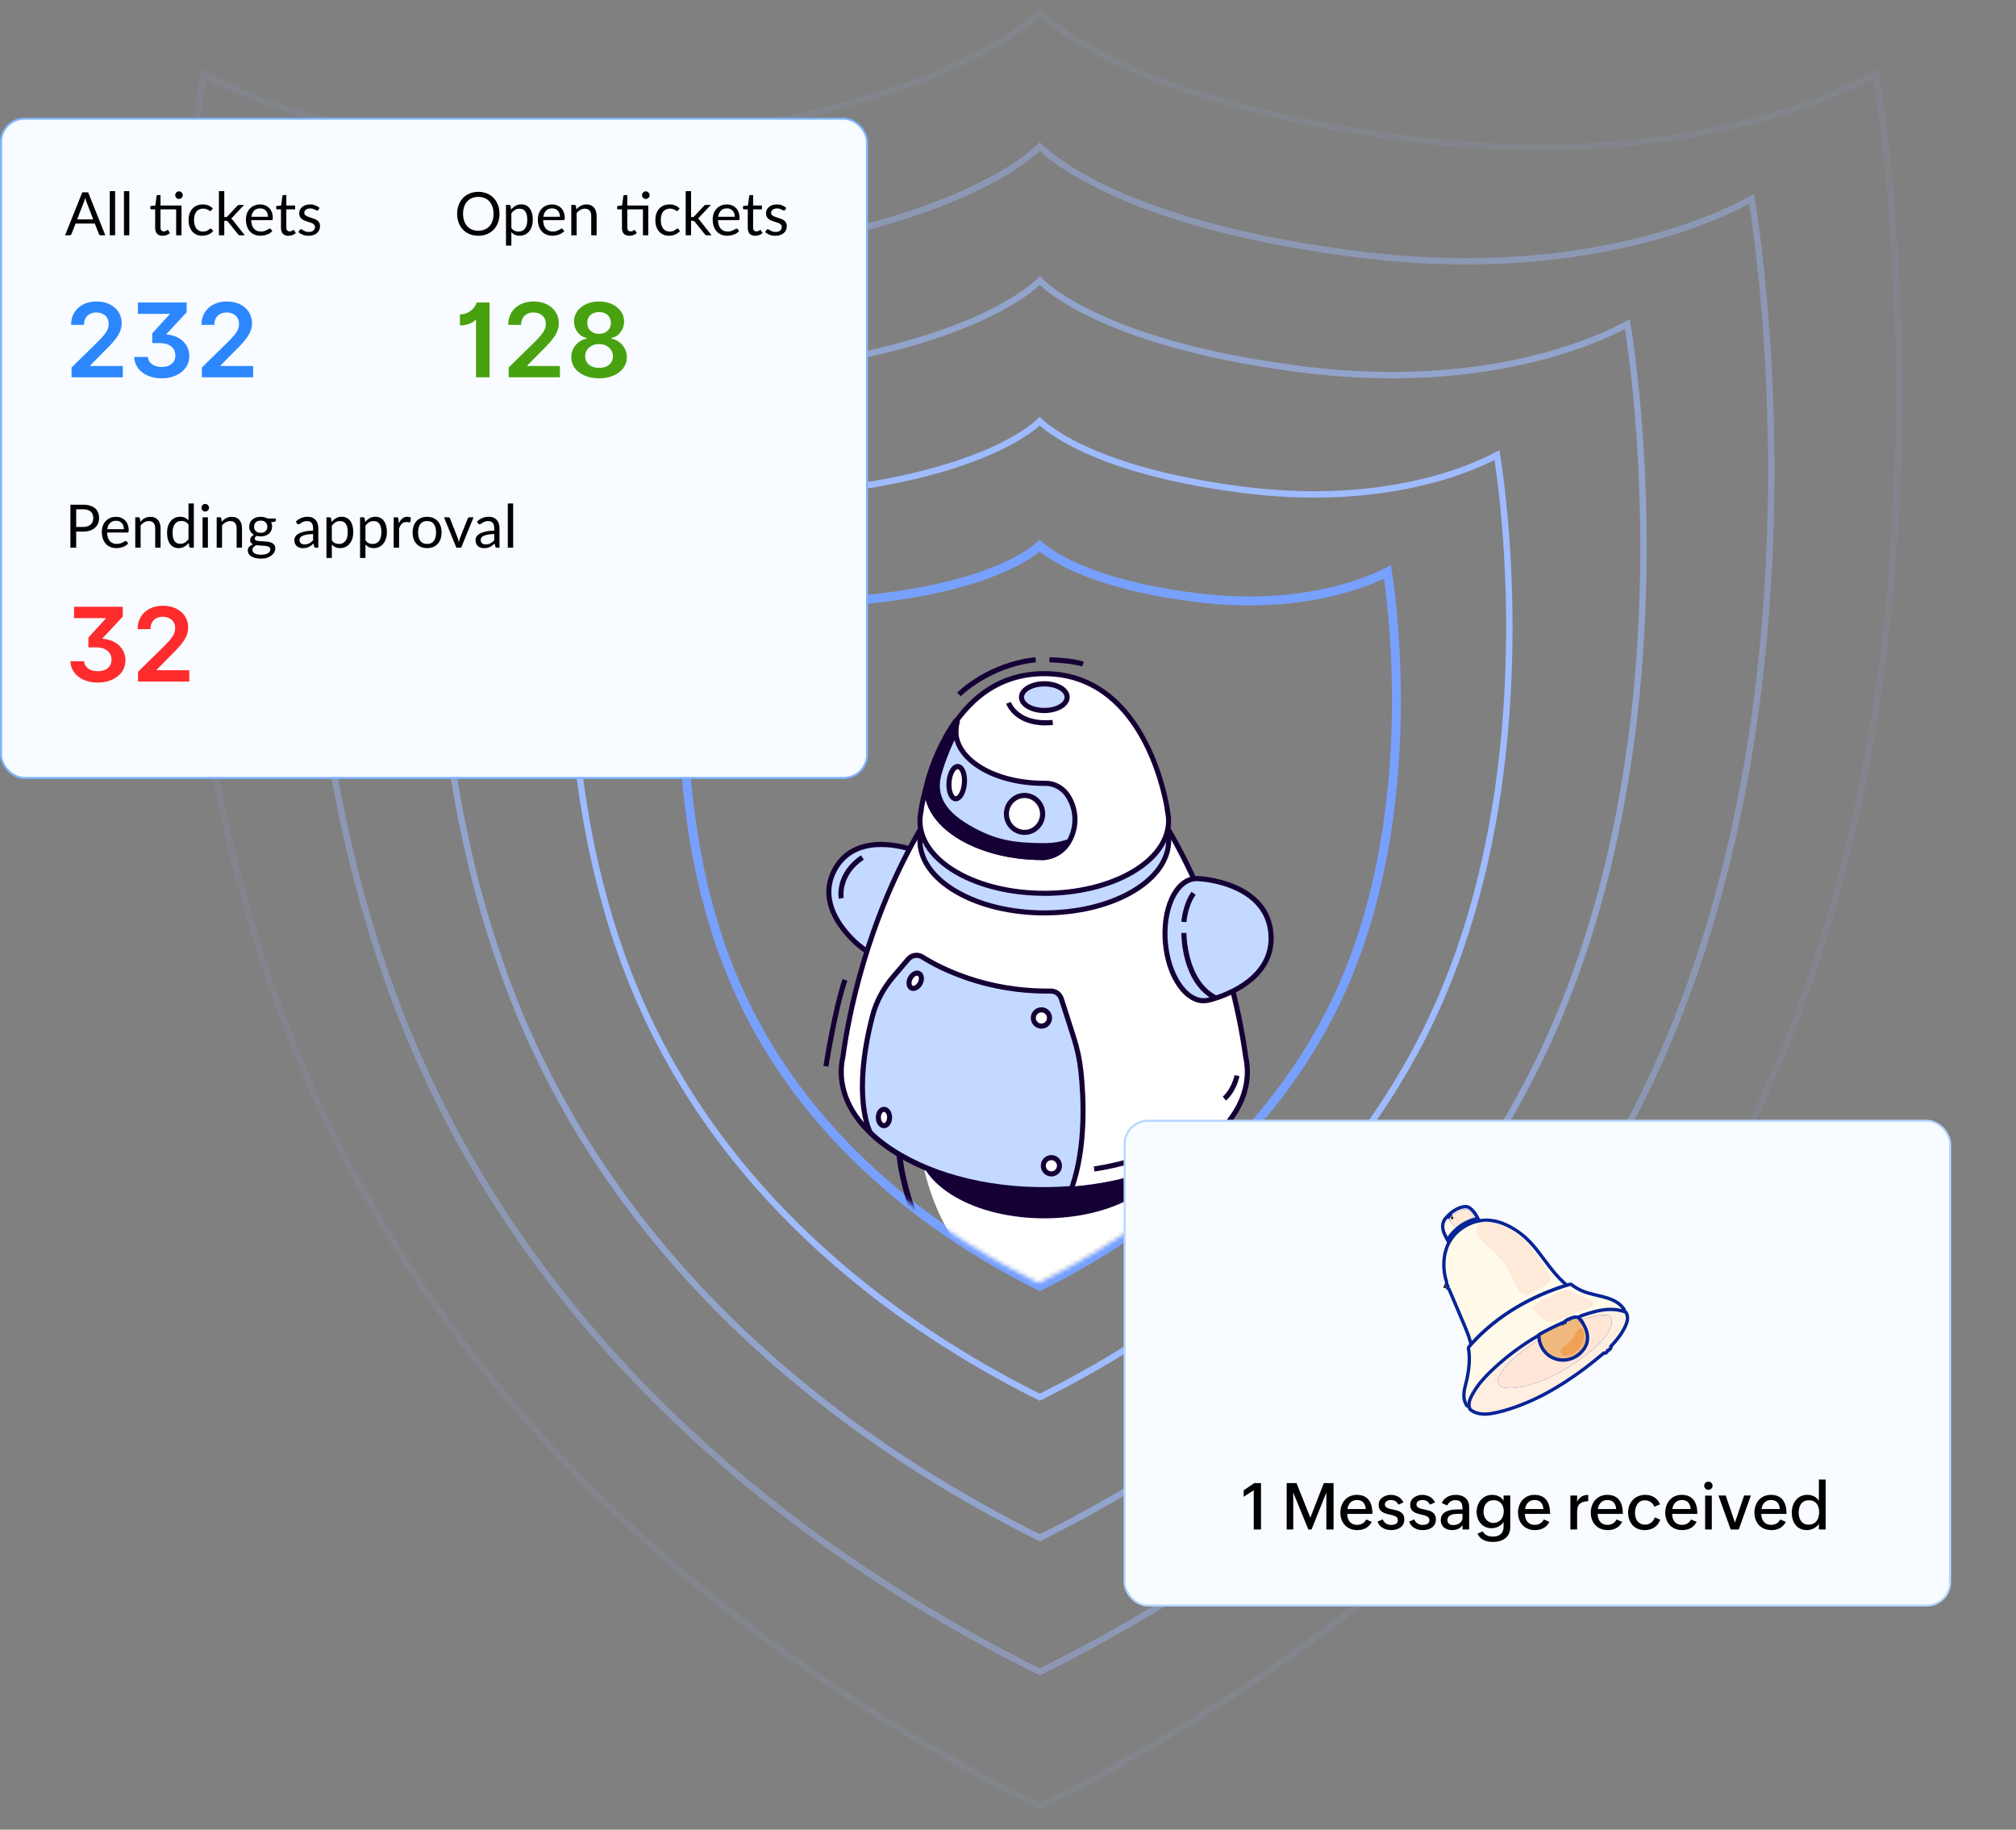<svg width="497" height="451" viewBox="0 0 497 451" fill="none" xmlns="http://www.w3.org/2000/svg">
<rect x="0" y="0" width="497" height="451" fill="#808080" stroke="none"/>
<path d="M256.331 103.845C256.717 104.209 257.303 104.723 258.124 105.348C259.781 106.611 262.396 108.33 266.268 110.2C273.768 113.822 285.981 118.01 305.075 120.552L306.944 120.792H306.945C327.154 123.307 342.904 121.022 353.615 118.098C358.97 116.637 363.064 115.016 365.826 113.756C367.207 113.127 368.255 112.587 368.961 112.203C368.986 112.189 369.01 112.174 369.034 112.161C369.12 112.691 369.233 113.408 369.362 114.297C369.671 116.412 370.082 119.505 370.491 123.413C371.31 131.229 372.121 142.301 372.093 155.315C372.037 180.948 368.722 214.066 355.819 244.68L355.198 246.136C331.35 301.271 283.293 331.019 256.331 344.395C229.58 331.124 182.071 301.737 158.03 247.429L157.465 246.136C144.047 215.119 140.626 181.355 140.569 155.315C140.541 142.301 141.353 131.229 142.172 123.413C142.581 119.505 142.992 116.412 143.3 114.297C143.429 113.408 143.542 112.691 143.628 112.161C143.652 112.174 143.676 112.189 143.701 112.203C144.407 112.587 145.456 113.127 146.837 113.756C149.599 115.016 153.693 116.637 159.048 118.098C169.425 120.931 184.529 123.163 203.836 121.014L205.718 120.792C225.889 118.28 238.652 113.939 246.395 110.2C250.266 108.33 252.882 106.611 254.539 105.348C255.36 104.723 255.945 104.209 256.331 103.845Z" stroke="#9EBBFF" stroke-width="1.575"/>
<path d="M256.331 134.527C256.609 134.772 256.961 135.067 257.398 135.4C258.692 136.386 260.718 137.716 263.704 139.158C269.489 141.952 278.871 145.164 293.499 147.111L294.932 147.296C310.438 149.225 322.534 147.473 330.773 145.224C334.892 144.099 338.045 142.852 340.177 141.88C340.923 141.54 341.543 141.231 342.037 140.976C342.08 141.252 342.127 141.564 342.178 141.911C342.412 143.52 342.726 145.877 343.038 148.854C343.662 154.811 344.28 163.251 344.259 173.171C344.216 192.716 341.687 217.94 331.867 241.24L331.395 242.349C313.313 284.152 276.929 306.793 256.331 317.044C235.895 306.874 199.926 284.507 181.698 243.332L181.268 242.349C171.056 218.743 168.447 193.027 168.403 173.171C168.382 163.251 169 154.811 169.624 148.854C169.936 145.877 170.25 143.52 170.484 141.911C170.535 141.564 170.582 141.252 170.624 140.976C171.118 141.231 171.739 141.539 172.485 141.88C174.617 142.852 177.77 144.099 181.889 145.224C189.871 147.402 201.472 149.115 216.287 147.466L217.73 147.296C233.182 145.371 242.986 142.042 248.958 139.158C251.944 137.716 253.97 136.386 255.264 135.4C255.701 135.067 256.053 134.772 256.331 134.527Z" stroke="#77A0FF" stroke-width="2.2"/>
<path d="M256.472 69.338C256.962 69.801 257.711 70.462 258.769 71.269C260.884 72.883 264.228 75.085 269.186 77.482C278.79 82.128 294.445 87.507 318.938 90.772L321.336 91.082H321.337C347.249 94.311 367.438 91.376 381.164 87.624C388.026 85.748 393.271 83.668 396.807 82.054C398.574 81.246 399.915 80.555 400.817 80.064C400.951 79.991 401.075 79.92 401.189 79.856C401.304 80.56 401.467 81.59 401.661 82.921C402.057 85.642 402.585 89.622 403.11 94.649C404.162 104.705 405.205 118.949 405.169 135.691C405.097 168.664 400.839 211.277 384.259 250.677L383.46 252.551C352.783 323.579 290.944 361.863 256.332 379.045C221.991 361.998 160.856 324.178 129.931 254.215L129.204 252.551C111.961 212.633 107.568 169.187 107.495 135.691C107.459 118.949 108.502 104.705 109.554 94.649C110.079 89.622 110.607 85.642 111.003 82.921C111.197 81.59 111.359 80.56 111.474 79.856C111.588 79.92 111.713 79.99 111.847 80.064C112.749 80.555 114.089 81.246 115.856 82.054C119.392 83.668 124.637 85.748 131.499 87.624C145.01 91.318 164.785 94.218 190.117 91.228L191.327 91.082H191.328C217.203 87.854 233.564 82.278 243.479 77.482C248.436 75.085 251.78 72.883 253.896 71.269C254.953 70.462 255.702 69.801 256.192 69.338C256.242 69.291 256.287 69.245 256.331 69.202C256.375 69.245 256.422 69.291 256.472 69.338Z" stroke="#9EBBFF" stroke-opacity="0.6" stroke-width="1.575"/>
<path d="M256.614 36.409C257.203 36.967 258.106 37.763 259.382 38.737C261.933 40.687 265.972 43.35 271.963 46.252C283.571 51.874 302.504 58.389 332.141 62.346L335.042 62.721C366.387 66.631 390.805 63.077 407.401 58.534C415.699 56.263 422.04 53.745 426.312 51.791C428.449 50.814 430.069 49.978 431.157 49.384C431.402 49.25 431.619 49.127 431.811 49.02C431.82 49.076 431.831 49.135 431.841 49.196C431.981 50.051 432.18 51.32 432.42 52.971C432.9 56.271 433.539 61.098 434.176 67.194C435.449 79.388 436.712 96.659 436.668 116.96C436.581 156.938 431.426 208.615 411.344 256.4L410.376 258.673C373.196 344.873 298.228 391.304 256.331 412.119C214.762 391.467 140.65 345.598 103.169 260.691L102.288 258.673C81.403 210.259 76.084 157.572 75.996 116.96C75.952 96.659 77.215 79.388 78.488 67.194C79.125 61.098 79.764 56.271 80.244 52.971C80.484 51.32 80.683 50.051 80.823 49.196C80.833 49.135 80.843 49.076 80.853 49.02C81.044 49.128 81.262 49.25 81.507 49.384C82.596 49.978 84.215 50.814 86.352 51.791C90.624 53.745 96.965 56.263 105.263 58.534C121.6 63.006 145.516 66.52 176.158 62.898L177.622 62.721C208.931 58.81 228.719 52.055 240.701 46.252C246.692 43.35 250.731 40.687 253.282 38.737C254.558 37.763 255.461 36.967 256.05 36.409C256.154 36.31 256.247 36.218 256.332 36.135C256.417 36.218 256.51 36.31 256.614 36.409Z" stroke="#9EBBFF" stroke-opacity="0.4" stroke-width="1.575"/>
<path d="M256.757 3.48C257.445 4.132 258.502 5.065 259.995 6.207C262.982 8.492 267.716 11.616 274.741 15.021C288.353 21.62 310.564 29.272 345.343 33.92L348.747 34.36C385.524 38.953 414.172 34.778 433.639 29.444C443.371 26.778 450.808 23.822 455.817 21.529C458.322 20.383 460.221 19.401 461.496 18.705C461.859 18.507 462.17 18.331 462.432 18.182C462.452 18.305 462.476 18.439 462.499 18.583C462.663 19.589 462.898 21.081 463.18 23.02C463.743 26.9 464.495 32.573 465.242 39.738C466.738 54.07 468.22 74.368 468.168 98.228C468.066 145.211 462.014 205.953 438.429 262.124L437.292 264.796C393.609 366.167 305.514 420.746 256.332 445.194C207.535 420.938 120.444 367.019 76.406 267.168L75.372 264.796C50.844 207.885 44.6 145.957 44.496 98.228C44.444 74.368 45.926 54.07 47.422 39.738C48.169 32.573 48.921 26.9 49.484 23.02C49.766 21.081 50.001 19.589 50.165 18.583C50.188 18.439 50.211 18.305 50.231 18.182C50.493 18.331 50.805 18.507 51.168 18.705C52.443 19.401 54.342 20.383 56.847 21.529C61.856 23.822 69.293 26.778 79.025 29.444C98.188 34.695 126.246 38.822 162.198 34.569L163.916 34.36H163.917C200.658 29.767 223.872 21.833 237.923 15.021C244.948 11.616 249.682 8.492 252.669 6.207C254.162 5.065 255.22 4.132 255.907 3.48C256.069 3.327 256.21 3.188 256.332 3.066C256.454 3.188 256.595 3.327 256.757 3.48Z" stroke="#9EBBFF" stroke-opacity="0.1" stroke-width="1.575"/>
<mask id="mask0_109_1294" style="mask-type:alpha" maskUnits="userSpaceOnUse" x="167" y="131" width="179" height="186">
<path d="M256.028 131C256.028 131 264.054 140.379 294.764 144.204C325.47 148.024 342.569 137.256 342.569 137.256C342.569 137.256 352.69 193.192 332.101 240.785C313.721 283.279 276.617 306.1 256.028 316.275C235.439 306.1 198.341 283.279 179.956 240.785C159.366 193.192 169.487 137.256 169.487 137.256C169.487 137.256 186.587 148.024 217.292 144.204C248.002 140.379 256.028 131 256.028 131Z" fill="white"/>
</mask>
<g mask="url(#mask0_109_1294)">
<path d="M225.372 209.608C225.372 209.608 211.299 204.084 205.754 214.386C200.221 224.688 212.484 233.612 212.484 233.612C214.294 235.145 217.022 235.157 220.044 233.29C225.283 230.045 229.388 222.383 229.222 216.189C229.133 212.609 227.616 210.304 225.359 209.608H225.372Z" fill="#C3D9FF"/>
<path d="M215.646 235.363C214.358 235.363 213.185 234.964 212.204 234.166L212.127 234.114C212 234.024 199.481 224.752 205.205 214.09C210.942 203.414 225.448 208.951 225.601 209.016L225.703 209.054C225.869 209.106 226.048 209.183 226.213 209.248L226.29 209.273C228.482 210.304 229.783 212.763 229.872 216.163C230.038 222.55 225.793 230.47 220.4 233.818C218.743 234.848 217.124 235.363 215.658 235.363H215.646ZM212.331 232.646L212.905 233.123C214.575 234.552 217.061 234.41 219.75 232.749C224.798 229.62 228.788 222.19 228.623 216.202C228.533 213.034 227.297 210.844 225.194 210.213L224.429 209.982L224.454 209.956C221.599 209.042 210.827 206.273 206.301 214.695C201.751 223.168 210.062 230.818 212.306 232.672V232.646H212.331Z" fill="#150035"/>
<path d="M251.531 298.283V320.342C251.505 321.244 252.091 322.145 253.264 322.827C255.572 324.167 259.319 324.167 261.627 322.827C262.787 322.145 263.36 321.269 263.36 320.394V298.219L251.543 298.283H251.531Z" fill="#150035"/>
<path d="M257.445 324.489C255.827 324.489 254.208 324.115 252.946 323.381C251.607 322.596 250.88 321.514 250.906 320.329V297.652L263.985 297.575V320.381C263.985 321.54 263.258 322.596 261.945 323.356C260.683 324.09 259.064 324.463 257.445 324.463V324.489ZM252.155 298.901V320.342C252.13 321.05 252.64 321.746 253.57 322.287C255.712 323.536 259.179 323.536 261.308 322.287C262.226 321.759 262.736 321.089 262.736 320.394V298.85L252.155 298.901Z" fill="#150035"/>
<path d="M227.016 284.002H227.004C227.004 284.002 231.363 318.089 257.509 318.063C283.654 318.037 287.887 283.899 287.887 283.899H287.874C288.945 278.632 286.051 273.146 279.103 269.128C267.108 262.162 247.693 262.2 235.723 269.206C228.814 273.262 225.92 278.748 227.016 284.015V284.002Z" fill="white"/>
<path d="M256.532 325.985C226.617 325.985 221.293 287.033 221.25 286.637L221.206 286.33C220.049 279.886 223.796 273.619 231.506 269.079C245.263 261.01 267.67 260.966 281.442 268.991C289.224 273.516 292.971 279.813 291.784 286.315V286.52C291.712 286.915 286.533 325.956 256.589 326H256.546L256.532 325.985ZM222.769 287.208C223.666 292.568 230.132 324.55 256.532 324.55H256.575C282.931 324.521 289.325 292.656 290.222 287.135H290.179L290.338 286.271C291.539 280.34 288.052 274.497 280.733 270.236C267.352 262.445 245.567 262.475 232.215 270.324C224.924 274.615 221.438 280.472 222.667 286.403L222.827 287.208H222.769Z" fill="#150035"/>
<path d="M279.129 269.154C291.112 276.147 291.112 287.466 279.129 294.459C267.146 301.451 247.731 301.451 235.748 294.459C223.766 287.466 223.766 276.147 235.748 269.154C247.718 262.175 267.146 262.175 279.129 269.154Z" fill="#150035"/>
<path d="M257.445 300.305C249.478 300.305 241.51 298.541 235.442 294.999C229.451 291.509 226.149 286.809 226.149 281.8C226.149 276.79 229.451 272.103 235.442 268.6C247.578 261.518 267.324 261.518 279.447 268.6C285.439 272.09 288.741 276.778 288.741 281.8C288.741 286.822 285.439 291.497 279.447 294.999C273.38 298.541 265.412 300.305 257.445 300.305ZM257.445 264.544C249.707 264.544 241.969 266.269 236.067 269.708C230.471 272.966 227.399 277.267 227.399 281.813C227.399 286.358 230.484 290.66 236.067 293.918C247.859 300.794 267.044 300.794 278.836 293.918C284.432 290.66 287.504 286.358 287.504 281.813C287.504 277.267 284.432 272.966 278.836 269.708C272.946 266.269 265.196 264.544 257.458 264.544H257.445Z" fill="#150035"/>
<path d="M307.506 264.183C307.506 262.921 307.353 261.659 307.085 260.41C305.861 251.332 301.476 227.199 287.517 203.607L257.446 206.17L227.374 203.607C213.415 227.199 209.043 251.332 207.819 260.41C205.894 269.09 210.623 278.168 222.058 284.839C241.613 296.236 273.304 296.236 292.859 284.839C302.636 279.134 307.518 271.665 307.518 264.196L307.506 264.183Z" fill="white"/>
<path d="M257.446 293.982C244.519 293.982 231.581 291.11 221.739 285.367C210.419 278.761 205.129 269.618 207.207 260.256C208.456 251.035 212.867 226.903 226.838 203.273L227.042 202.938L257.509 205.526L287.862 202.938L288.066 203.273C302.037 226.903 306.46 251.035 307.71 260.307C307.99 261.582 308.143 262.896 308.143 264.17C308.143 272.206 302.827 279.727 293.165 285.367C283.311 291.11 270.384 293.982 257.458 293.982H257.446ZM227.705 204.264C214.014 227.585 209.655 251.332 208.431 260.487C206.468 269.321 211.541 277.975 222.351 284.285C241.689 295.566 273.176 295.566 292.527 284.285C301.782 278.89 306.881 271.742 306.881 264.183C306.881 263.011 306.741 261.788 306.46 260.539C305.224 251.332 300.877 227.585 287.173 204.264L257.497 206.788L227.705 204.264Z" fill="#150035"/>
<path d="M279.129 194.477C291.112 201.457 291.112 212.789 279.129 219.782C267.146 226.774 247.732 226.774 235.749 219.782C223.766 212.789 223.766 201.457 235.749 194.477C247.719 187.498 267.146 187.498 279.129 194.477Z" fill="#C3D9FF"/>
<path d="M257.445 225.641C249.478 225.641 241.511 223.877 235.443 220.335C229.452 216.833 226.15 212.158 226.15 207.136C226.15 202.113 229.452 197.439 235.443 193.936C247.579 186.854 267.325 186.854 279.448 193.936C285.439 197.439 288.741 202.126 288.741 207.136C288.741 212.145 285.439 216.833 279.448 220.335C273.38 223.877 265.413 225.641 257.445 225.641ZM257.445 189.867C249.708 189.867 241.97 191.593 236.068 195.031C230.471 198.289 227.399 202.59 227.399 207.136C227.399 211.682 230.484 215.983 236.068 219.241C247.859 226.117 267.044 226.117 278.836 219.241C284.432 215.983 287.504 211.669 287.504 207.136C287.504 202.603 284.432 198.289 278.836 195.031C272.947 191.593 265.196 189.867 257.458 189.867H257.445Z" fill="#150035"/>
<path d="M287.874 200.156H287.886C287.886 200.156 283.59 166.057 257.445 166.044C231.299 166.031 227.003 200.156 227.003 200.156H227.016C225.933 205.423 228.826 210.909 235.748 214.953C247.731 221.945 267.146 221.945 279.129 214.953C286.051 210.909 288.957 205.423 287.861 200.156H287.874Z" fill="white"/>
<path d="M257.445 220.812C249.478 220.812 241.51 219.035 235.443 215.506C228.597 211.514 225.295 205.977 226.366 200.272V200.092C226.43 199.744 231.057 165.426 257.432 165.426C283.82 165.438 288.447 199.744 288.498 200.092L288.524 200.349C289.544 206.028 286.242 211.54 279.435 215.519C273.367 219.061 265.4 220.825 257.432 220.825L257.445 220.812ZM227.717 199.525H227.768L227.628 200.285C226.545 205.5 229.63 210.651 236.054 214.412C247.846 221.288 267.031 221.288 278.823 214.412C285.26 210.651 288.333 205.5 287.262 200.285L287.109 199.525H287.16C286.357 194.67 280.659 166.688 257.445 166.675C234.232 166.675 228.546 194.67 227.73 199.525H227.717Z" fill="#150035"/>
<path d="M261.423 169.533C263.615 170.821 263.615 172.894 261.423 174.182C259.23 175.47 255.661 175.47 253.468 174.182C251.276 172.907 251.276 170.821 253.468 169.533C255.661 168.246 259.23 168.246 261.423 169.533Z" fill="#C3D9FF"/>
<path d="M257.446 175.766C255.903 175.766 254.361 175.406 253.162 174.71C251.888 173.976 251.199 172.946 251.199 171.838C251.199 170.731 251.9 169.714 253.162 168.967C255.559 167.563 259.332 167.563 261.742 168.967C263.004 169.701 263.705 170.718 263.705 171.838C263.705 172.959 263.004 173.963 261.742 174.71C260.531 175.406 259.001 175.766 257.446 175.766ZM257.446 169.199C256.107 169.199 254.769 169.495 253.787 170.074C252.92 170.576 252.448 171.207 252.448 171.851C252.448 172.495 252.92 173.126 253.787 173.628C255.776 174.787 259.128 174.787 261.117 173.628C261.971 173.126 262.443 172.495 262.443 171.851C262.443 171.207 261.971 170.576 261.117 170.074C260.123 169.495 258.784 169.199 257.446 169.199Z" fill="#150035"/>
<path d="M298.238 246.438C298.238 246.438 314.44 242.884 313.331 230.058C312.222 217.232 295.637 216.575 295.637 216.575C293.062 216.279 290.551 217.94 288.894 221.507C286.051 227.676 286.879 237.205 290.755 242.781C292.986 246.013 295.752 247.198 298.238 246.438Z" fill="#C3D9FF"/>
<path d="M296.734 247.301C294.414 247.301 292.106 245.859 290.232 243.154C286.242 237.424 285.401 227.598 288.32 221.25C290.003 217.592 292.629 215.674 295.548 215.957H295.65C295.816 215.957 312.796 216.781 313.943 230.006C315.09 243.232 298.518 247.03 298.353 247.069L298.238 247.095C298.034 247.146 297.843 247.198 297.651 247.224H297.588C297.295 247.275 297.014 247.288 296.721 247.288L296.734 247.301ZM295.025 217.193C292.82 217.193 290.819 218.841 289.455 221.778C286.701 227.766 287.504 237.025 291.252 242.433C293.254 245.305 295.727 246.554 298.047 245.846L298.85 245.601V245.64C301.973 244.738 313.612 240.682 312.694 230.122C311.776 219.421 299.258 217.554 296.236 217.27V217.296L295.548 217.219C295.37 217.206 295.191 217.193 295.013 217.193H295.025Z" fill="#150035"/>
<path d="M242.059 189.365C236.794 186.3 234.768 181.947 235.979 177.904C236.042 177.698 235.787 177.556 235.66 177.736C232.205 182.566 230.038 188.026 228.751 192.352C227.629 197.336 230.459 202.654 237.024 206.479C242.505 209.673 249.644 211.295 256.808 211.36C259.626 211.385 262.226 209.84 263.59 207.368L263.654 207.252C265.579 203.762 265.426 199.512 263.297 196.19C262.073 194.271 259.983 193.061 257.726 193.074C252.066 193.112 246.381 191.889 242.059 189.365Z" fill="#C3D9FF"/>
<path d="M256.872 211.991H256.795C249.21 211.913 242.072 210.149 236.705 207.02C230.114 203.169 226.915 197.632 228.139 192.198C229.311 188.232 231.478 182.462 235.15 177.35C235.379 177.028 235.8 176.925 236.157 177.105C236.514 177.286 236.692 177.698 236.578 178.084C235.392 181.999 237.559 186.017 242.365 188.824C246.38 191.168 251.709 192.442 257.42 192.442C257.547 192.442 257.649 192.442 257.777 192.442C260.199 192.442 262.468 193.704 263.832 195.842C266.088 199.371 266.241 203.865 264.202 207.548L264.125 207.677C262.659 210.342 259.893 212.003 256.872 212.003V211.991ZM235.022 179.797C232.141 184.317 230.369 189.133 229.35 192.533C228.253 197.362 231.236 202.384 237.33 205.938C242.518 208.964 249.427 210.664 256.808 210.729C259.46 210.741 261.78 209.351 263.042 207.059L263.105 206.943C264.916 203.659 264.788 199.667 262.774 196.538C261.665 194.799 259.74 193.717 257.764 193.717C257.637 193.717 257.535 193.717 257.42 193.717C251.505 193.717 245.947 192.378 241.753 189.918C237.228 187.279 234.818 183.608 235.022 179.797Z" fill="#150035"/>
<path d="M257.204 208.436C250.027 208.372 245.718 207.754 239.841 204.573C233.149 200.98 229.745 196.692 231.568 190.447C232.46 187.446 233.786 183.905 235.66 180.402C235.634 179.565 235.736 178.715 235.979 177.891C236.042 177.685 235.787 177.543 235.66 177.723C232.205 182.553 230.051 188.013 228.751 192.339C227.629 197.323 230.459 202.642 237.024 206.466C242.505 209.66 249.644 211.347 256.808 211.347C259.638 211.347 261.754 209.286 263.208 207.754C263.297 207.651 263.195 207.496 263.055 207.548C260.696 208.385 258.121 208.436 257.204 208.424V208.436Z" fill="#150035"/>
<path d="M256.808 211.991C249.338 211.991 242.199 210.226 236.705 207.02C230.114 203.169 226.915 197.632 228.139 192.198C229.311 188.232 231.478 182.462 235.15 177.35C235.379 177.028 235.8 176.925 236.157 177.105C236.514 177.286 236.692 177.698 236.578 178.084C236.348 178.831 236.246 179.604 236.272 180.402V180.569L236.195 180.724C234.589 183.724 233.187 187.15 232.154 190.653C230.573 196.087 233.034 200.221 240.121 204.045C245.934 207.174 250.256 207.767 257.203 207.831C258.159 207.844 260.607 207.78 262.851 206.994C263.182 206.878 263.552 206.994 263.743 207.303C263.934 207.599 263.883 207.986 263.641 208.23C261.78 210.201 259.676 212.016 256.795 212.016L256.808 211.991ZM235.035 179.771C232.154 184.291 230.369 189.107 229.35 192.52C228.266 197.349 231.236 202.371 237.33 205.925C242.633 209.016 249.542 210.716 256.808 210.716C258.58 210.716 260.059 209.827 261.385 208.655C259.587 209.029 257.943 209.067 257.191 209.055C250.039 208.99 245.577 208.385 239.535 205.127C231.925 201.032 229.197 196.306 230.956 190.266C232.001 186.738 233.403 183.287 235.022 180.247C235.022 180.08 235.022 179.926 235.022 179.758L235.035 179.771Z" fill="#150035"/>
<path d="M237.75 193.073C237.585 195.262 236.59 196.975 235.545 196.898C234.5 196.808 233.786 194.966 233.964 192.777C234.13 190.575 235.124 188.875 236.17 188.952C237.215 189.03 237.929 190.884 237.75 193.073Z" fill="white"/>
<path d="M235.621 197.516C235.621 197.516 235.545 197.516 235.494 197.516C234.066 197.4 233.136 195.327 233.34 192.713C233.543 190.086 234.793 188.206 236.22 188.309C237.648 188.425 238.579 190.485 238.375 193.112C238.286 194.258 237.98 195.34 237.521 196.151C236.998 197.04 236.335 197.516 235.621 197.516ZM236.093 189.571C235.583 189.571 234.742 190.833 234.589 192.816C234.436 194.825 235.086 196.216 235.596 196.267C235.825 196.267 236.169 195.997 236.437 195.52C236.794 194.889 237.049 193.975 237.126 193.022C237.291 191.013 236.628 189.622 236.119 189.584C236.119 189.584 236.118 189.584 236.093 189.584V189.571Z" fill="#150035"/>
<path d="M257.038 200.658C257.038 203.169 255.011 205.191 252.551 205.165C250.09 205.152 248.102 203.105 248.114 200.594C248.127 198.083 250.141 196.061 252.614 196.074C255.075 196.087 257.063 198.134 257.038 200.645V200.658Z" fill="white"/>
<path d="M252.576 205.796H252.538C249.733 205.771 247.464 203.44 247.489 200.581C247.489 199.203 248.038 197.902 249.006 196.937C249.975 195.958 251.225 195.443 252.614 195.443C255.419 195.456 257.688 197.799 257.675 200.645C257.662 202.036 257.127 203.324 256.158 204.303C255.202 205.268 253.94 205.796 252.589 205.796H252.576ZM252.576 196.705C251.556 196.705 250.613 197.104 249.873 197.838C249.147 198.572 248.739 199.551 248.726 200.594C248.713 202.757 250.421 204.522 252.538 204.547C253.621 204.547 254.539 204.148 255.253 203.414C255.992 202.68 256.387 201.701 256.4 200.645C256.4 198.495 254.692 196.718 252.589 196.705H252.563H252.576Z" fill="#150035"/>
<path d="M264.699 255.684L261.652 246.167C261.283 245.008 260.199 244.262 259.001 244.287C243.041 244.545 231.721 238.608 227.399 235.904C226.252 235.196 224.773 235.415 223.894 236.432L220.171 240.797C217.787 243.592 216.016 246.901 215.085 250.481C209.884 270.596 214.473 279.044 214.55 279.185C216.589 281.143 219.062 282.997 221.969 284.684C233.48 291.393 249.198 294.149 264.164 292.964C267.771 282.843 267.172 270.609 266.458 263.977C266.152 261.157 265.553 258.388 264.686 255.684H264.699Z" fill="#C3D9FF"/>
<path d="M257.241 293.866C243.933 293.866 231.249 290.827 221.65 285.225C218.769 283.551 216.245 281.658 214.116 279.636L214.001 279.482C213.81 279.134 209.259 270.506 214.473 250.314C215.403 246.721 217.214 243.296 219.699 240.385L223.422 236.02C224.505 234.745 226.315 234.475 227.73 235.363C231.835 237.939 243.053 243.888 258.988 243.656C260.454 243.656 261.78 244.558 262.226 245.974L265.285 255.491C266.177 258.285 266.789 261.105 267.083 263.9C267.784 270.416 268.421 282.894 264.75 293.171L264.61 293.557L264.202 293.596C261.869 293.776 259.536 293.866 257.229 293.866H257.241ZM215.059 278.799C217.086 280.744 219.521 282.534 222.274 284.143C233.237 290.531 248.318 293.518 263.717 292.372C267.146 282.392 266.534 270.377 265.846 264.042C265.553 261.324 264.966 258.581 264.1 255.877L261.04 246.348C260.76 245.485 259.969 244.905 259.039 244.905H259.001C242.735 245.137 231.262 239.059 227.068 236.432C226.188 235.878 225.041 236.046 224.365 236.844L220.643 241.21C218.284 243.978 216.564 247.236 215.684 250.649C210.853 269.36 214.613 277.911 215.059 278.812V278.799Z" fill="#150035"/>
<path d="M219.317 275.438C219.317 276.546 218.692 277.447 217.928 277.447C217.163 277.447 216.538 276.546 216.538 275.438C216.538 274.331 217.163 273.429 217.928 273.429C218.692 273.429 219.317 274.331 219.317 275.438Z" fill="white"/>
<path d="M217.928 278.091C216.793 278.091 215.914 276.932 215.914 275.451C215.914 273.97 216.806 272.811 217.928 272.811C219.05 272.811 219.929 273.97 219.929 275.451C219.929 276.932 219.05 278.091 217.928 278.091ZM217.928 274.06C217.558 274.06 217.163 274.653 217.163 275.438C217.163 276.224 217.571 276.829 217.928 276.829C218.285 276.829 218.693 276.237 218.693 275.438C218.693 274.64 218.297 274.06 217.928 274.06Z" fill="#150035"/>
<path d="M226.826 242.395C226.316 243.373 225.347 243.888 224.684 243.528C224.021 243.167 223.894 242.086 224.416 241.107C224.939 240.128 225.895 239.626 226.558 239.974C227.221 240.334 227.348 241.416 226.826 242.395Z" fill="white"/>
<path d="M225.156 244.262C224.888 244.262 224.633 244.197 224.404 244.082C223.906 243.811 223.575 243.283 223.498 242.626C223.435 242.034 223.562 241.39 223.868 240.811C224.174 240.218 224.633 239.755 225.143 239.484C225.729 239.175 226.341 239.149 226.851 239.42C227.833 239.948 228.075 241.39 227.386 242.691C227.081 243.27 226.622 243.747 226.099 244.017C225.793 244.185 225.474 244.262 225.156 244.262ZM226.086 240.489C225.933 240.489 225.78 240.553 225.717 240.592C225.423 240.746 225.143 241.03 224.964 241.39C224.773 241.751 224.697 242.137 224.735 242.472C224.735 242.588 224.799 242.858 224.99 242.974C225.181 243.077 225.436 242.974 225.525 242.91C225.818 242.755 226.099 242.459 226.277 242.111C226.647 241.416 226.571 240.708 226.277 240.54C226.226 240.502 226.163 240.502 226.099 240.502L226.086 240.489Z" fill="#150035"/>
<path d="M261.18 287.35C261.18 288.458 260.301 289.359 259.192 289.359C258.083 289.359 257.203 288.458 257.203 287.35C257.203 286.243 258.095 285.341 259.192 285.341C260.288 285.341 261.18 286.243 261.18 287.35Z" fill="white"/>
<path d="M259.192 289.99C257.751 289.99 256.579 288.805 256.579 287.35C256.579 285.895 257.751 284.71 259.192 284.71C260.632 284.71 261.805 285.895 261.805 287.35C261.805 288.805 260.632 289.99 259.192 289.99ZM259.192 285.972C258.44 285.972 257.828 286.59 257.828 287.35C257.828 288.11 258.44 288.728 259.192 288.728C259.944 288.728 260.569 288.11 260.569 287.35C260.569 286.59 259.957 285.972 259.192 285.972Z" fill="#150035"/>
<path d="M258.733 250.92C258.733 252.027 257.84 252.928 256.744 252.928C255.648 252.928 254.755 252.027 254.755 250.92C254.755 249.812 255.648 248.911 256.744 248.911C257.84 248.911 258.733 249.812 258.733 250.92Z" fill="white"/>
<path d="M256.744 253.559C255.291 253.559 254.118 252.375 254.118 250.919C254.118 249.464 255.291 248.28 256.744 248.28C258.197 248.28 259.357 249.464 259.357 250.919C259.357 252.375 258.185 253.559 256.744 253.559ZM256.744 249.542C255.979 249.542 255.367 250.16 255.367 250.919C255.367 251.679 255.979 252.297 256.744 252.297C257.509 252.297 258.108 251.679 258.108 250.919C258.108 250.16 257.484 249.542 256.744 249.542Z" fill="#150035"/>
<path d="M299.487 246.593C291.214 242.472 291.239 230.47 291.239 229.955H292.489C292.489 230.084 292.489 241.686 300.035 245.459L299.487 246.593Z" fill="#150035"/>
<path d="M292.489 227.289L291.239 227.199C291.252 227.019 291.596 222.769 293.751 219.82L294.758 220.58C292.807 223.22 292.489 227.251 292.489 227.289Z" fill="#150035"/>
<path d="M206.773 221.533C206.722 221.275 205.715 215.184 212.268 210.832L212.956 211.888C207.092 215.789 207.984 221.262 207.997 221.314L206.773 221.533Z" fill="#150035"/>
<path d="M257.764 178.805C250.001 178.805 248.127 173.706 248.038 173.461L249.21 173.036C249.287 173.242 251.161 178.239 259.472 177.453L259.587 178.702C258.95 178.754 258.325 178.792 257.751 178.792L257.764 178.805Z" fill="#150035"/>
<path d="M269.798 288.767L269.645 287.517C269.772 287.492 282.189 285.882 291.89 279.933L292.54 281.014C282.597 287.093 269.938 288.754 269.811 288.767H269.798Z" fill="#150035"/>
<path d="M302.215 271.292L301.463 270.287C301.463 270.287 303.49 268.69 304.357 264.995L305.568 265.278C304.599 269.45 302.317 271.214 302.215 271.292Z" fill="#150035"/>
<path d="M236.858 171.632L235.965 170.744C236.259 170.435 243.423 163.262 255.253 162L255.38 163.249C243.984 164.472 236.909 171.568 236.845 171.632H236.858Z" fill="#150035"/>
<path d="M272.998 318.462L272.36 317.38C272.437 317.329 280.736 312.268 284.343 303.898L285.49 304.4C281.717 313.144 273.355 318.243 272.998 318.462Z" fill="#150035"/>
<path d="M204.224 262.934L203 262.741C203.013 262.612 205.116 249.078 207.704 241.339L208.889 241.738C206.34 249.374 204.262 262.805 204.237 262.934H204.224Z" fill="#150035"/>
<path d="M266.79 164.305C264.367 163.404 258.759 163.262 258.708 163.262L258.733 162C258.975 162 264.597 162.142 267.21 163.12L266.777 164.305H266.79Z" fill="#150035"/>
</g>
<rect x="0.25" y="29.25" width="213.5" height="162.5" rx="5.751" fill="#F8FBFF"/>
<rect x="0.25" y="29.25" width="213.5" height="162.5" rx="5.751" stroke="#7FB4FF" stroke-width="0.5"/>
<path d="M17.638 93V90.588L24.039 84.313C24.651 83.695 25.161 83.146 25.569 82.666C25.977 82.186 26.283 81.721 26.487 81.271C26.691 80.82 26.793 80.34 26.793 79.83C26.793 79.248 26.661 78.75 26.397 78.336C26.133 77.916 25.77 77.592 25.308 77.364C24.846 77.136 24.321 77.022 23.733 77.022C23.127 77.022 22.595 77.148 22.139 77.4C21.683 77.646 21.329 77.997 21.077 78.453C20.831 78.909 20.708 79.452 20.708 80.082H17.53C17.53 78.912 17.797 77.895 18.331 77.031C18.866 76.166 19.601 75.497 20.537 75.023C21.479 74.549 22.559 74.312 23.778 74.312C25.014 74.312 26.1 74.543 27.036 75.005C27.973 75.467 28.699 76.1 29.215 76.905C29.737 77.709 29.998 78.627 29.998 79.659C29.998 80.349 29.866 81.028 29.602 81.694C29.338 82.36 28.873 83.098 28.206 83.908C27.546 84.718 26.619 85.7 25.425 86.852L22.247 90.083V90.209H30.277V93H17.638ZM33.095 87.986H36.47C36.512 88.502 36.686 88.946 36.992 89.318C37.298 89.684 37.7 89.966 38.199 90.164C38.697 90.356 39.252 90.453 39.864 90.453C40.512 90.453 41.091 90.341 41.601 90.119C42.111 89.891 42.511 89.567 42.799 89.147C43.093 88.721 43.24 88.205 43.24 87.599C43.24 87.041 43.099 86.534 42.817 86.078C42.541 85.615 42.117 85.249 41.547 84.979C40.977 84.703 40.248 84.565 39.36 84.565H37.532V82.162L41.799 77.481V77.355H34.004V74.564H46.012V76.977L41.061 82.306V82.45C41.973 82.522 42.778 82.714 43.474 83.026C44.176 83.338 44.764 83.737 45.238 84.223C45.712 84.709 46.069 85.255 46.309 85.862C46.549 86.468 46.669 87.104 46.669 87.77C46.669 88.85 46.372 89.801 45.778 90.624C45.19 91.446 44.38 92.091 43.348 92.559C42.322 93.021 41.151 93.252 39.837 93.252C38.577 93.252 37.446 93.036 36.443 92.604C35.447 92.172 34.652 91.563 34.058 90.776C33.464 89.984 33.143 89.054 33.095 87.986ZM49.77 93V90.588L56.171 84.313C56.783 83.695 57.293 83.146 57.701 82.666C58.109 82.186 58.415 81.721 58.619 81.271C58.823 80.82 58.925 80.34 58.925 79.83C58.925 79.248 58.793 78.75 58.529 78.336C58.265 77.916 57.902 77.592 57.44 77.364C56.978 77.136 56.453 77.022 55.865 77.022C55.259 77.022 54.728 77.148 54.272 77.4C53.815 77.646 53.461 77.997 53.209 78.453C52.963 78.909 52.84 79.452 52.84 80.082H49.663C49.663 78.912 49.93 77.895 50.464 77.031C50.998 76.166 51.733 75.497 52.669 75.023C53.611 74.549 54.692 74.312 55.91 74.312C57.146 74.312 58.232 74.543 59.169 75.005C60.105 75.467 60.831 76.1 61.347 76.905C61.869 77.709 62.13 78.627 62.13 79.659C62.13 80.349 61.998 81.028 61.734 81.694C61.47 82.36 61.005 83.098 60.339 83.908C59.679 84.718 58.751 85.7 57.557 86.852L54.38 90.083V90.209H62.409V93H49.77Z" fill="#2C87FE"/>
<path d="M17.35 162.986H20.726C20.768 163.502 20.942 163.946 21.248 164.318C21.554 164.684 21.956 164.966 22.454 165.164C22.952 165.356 23.508 165.452 24.12 165.452C24.768 165.452 25.347 165.341 25.857 165.119C26.367 164.891 26.766 164.567 27.054 164.147C27.348 163.721 27.495 163.205 27.495 162.599C27.495 162.041 27.354 161.534 27.072 161.078C26.796 160.615 26.373 160.249 25.803 159.979C25.233 159.703 24.504 159.565 23.616 159.565H21.788V157.162L26.055 152.481V152.355H18.259V149.564H30.268V151.977L25.317 157.306V157.45C26.229 157.522 27.033 157.714 27.729 158.026C28.432 158.338 29.02 158.737 29.494 159.223C29.968 159.709 30.325 160.255 30.565 160.862C30.805 161.468 30.925 162.104 30.925 162.77C30.925 163.85 30.628 164.801 30.034 165.624C29.446 166.446 28.636 167.091 27.603 167.559C26.577 168.021 25.407 168.252 24.093 168.252C22.832 168.252 21.701 168.036 20.699 167.604C19.703 167.172 18.908 166.563 18.314 165.777C17.719 164.984 17.398 164.054 17.35 162.986ZM34.026 168V165.587L40.427 159.313C41.039 158.695 41.549 158.146 41.957 157.666C42.365 157.186 42.671 156.721 42.875 156.271C43.079 155.82 43.181 155.34 43.181 154.83C43.181 154.248 43.049 153.75 42.785 153.336C42.521 152.916 42.158 152.592 41.696 152.364C41.234 152.136 40.709 152.022 40.12 152.022C39.514 152.022 38.983 152.148 38.527 152.4C38.071 152.646 37.717 152.997 37.465 153.453C37.219 153.909 37.096 154.452 37.096 155.082H33.918C33.918 153.912 34.185 152.895 34.719 152.031C35.254 151.166 35.989 150.497 36.925 150.023C37.867 149.549 38.947 149.312 40.166 149.312C41.402 149.312 42.488 149.543 43.424 150.005C44.36 150.467 45.087 151.1 45.603 151.905C46.125 152.709 46.386 153.627 46.386 154.659C46.386 155.349 46.254 156.028 45.99 156.694C45.726 157.36 45.261 158.098 44.594 158.908C43.934 159.718 43.007 160.699 41.813 161.852L38.635 165.083V165.209H46.665V168H34.026Z" fill="#FE2C2C"/>
<path d="M120.696 74.564V93H117.347V78.831H117.194C117.074 79.017 116.846 79.218 116.51 79.434C116.174 79.644 115.742 79.824 115.214 79.974C114.692 80.124 114.082 80.199 113.386 80.199V77.499C114.022 77.499 114.59 77.388 115.088 77.166C115.586 76.944 116.009 76.668 116.357 76.338C116.711 76.007 116.984 75.68 117.176 75.356C117.368 75.032 117.473 74.768 117.491 74.564H120.696ZM125.397 93V90.588L131.797 84.313C132.41 83.695 132.92 83.146 133.328 82.666C133.736 82.186 134.042 81.721 134.246 81.271C134.45 80.82 134.552 80.34 134.552 79.83C134.552 79.248 134.42 78.75 134.156 78.336C133.892 77.916 133.529 77.592 133.067 77.364C132.605 77.136 132.079 77.022 131.491 77.022C130.885 77.022 130.354 77.148 129.898 77.4C129.442 77.646 129.088 77.997 128.836 78.453C128.59 78.909 128.467 79.452 128.467 80.082H125.289C125.289 78.912 125.556 77.895 126.09 77.031C126.624 76.166 127.359 75.497 128.296 75.023C129.238 74.549 130.318 74.312 131.536 74.312C132.773 74.312 133.859 74.543 134.795 75.005C135.731 75.467 136.457 76.1 136.973 76.905C137.496 77.709 137.757 78.627 137.757 79.659C137.757 80.349 137.625 81.028 137.361 81.694C137.096 82.36 136.631 83.098 135.965 83.908C135.305 84.718 134.378 85.7 133.184 86.852L130.006 90.083V90.209H138.036V93H125.397ZM147.695 93.252C146.356 93.252 145.168 93.027 144.13 92.577C143.098 92.127 142.288 91.512 141.699 90.731C141.117 89.945 140.829 89.054 140.835 88.058C140.829 87.284 140.997 86.573 141.339 85.924C141.681 85.276 142.144 84.736 142.726 84.304C143.314 83.866 143.968 83.587 144.688 83.467V83.341C143.74 83.131 142.972 82.648 142.384 81.892C141.801 81.129 141.513 80.25 141.519 79.254C141.513 78.306 141.777 77.46 142.312 76.716C142.846 75.972 143.578 75.386 144.508 74.96C145.438 74.528 146.5 74.312 147.695 74.312C148.877 74.312 149.93 74.528 150.854 74.96C151.785 75.386 152.517 75.972 153.051 76.716C153.591 77.46 153.861 78.306 153.861 79.254C153.861 80.25 153.564 81.129 152.97 81.892C152.382 82.648 151.623 83.131 150.692 83.341V83.467C151.412 83.587 152.061 83.866 152.637 84.304C153.219 84.736 153.681 85.276 154.023 85.924C154.371 86.573 154.545 87.284 154.545 88.058C154.545 89.054 154.251 89.945 153.663 90.731C153.075 91.512 152.265 92.127 151.232 92.577C150.206 93.027 149.027 93.252 147.695 93.252ZM147.695 90.677C148.385 90.677 148.985 90.561 149.495 90.326C150.005 90.086 150.401 89.75 150.683 89.318C150.965 88.886 151.109 88.388 151.115 87.824C151.109 87.236 150.956 86.717 150.656 86.267C150.362 85.811 149.957 85.453 149.441 85.195C148.931 84.937 148.349 84.808 147.695 84.808C147.035 84.808 146.446 84.937 145.93 85.195C145.414 85.453 145.006 85.811 144.706 86.267C144.412 86.717 144.268 87.236 144.274 87.824C144.268 88.388 144.406 88.886 144.688 89.318C144.97 89.744 145.366 90.077 145.876 90.317C146.392 90.558 146.999 90.677 147.695 90.677ZM147.695 82.279C148.259 82.279 148.757 82.165 149.189 81.937C149.627 81.709 149.972 81.391 150.224 80.983C150.476 80.574 150.605 80.103 150.611 79.569C150.605 79.041 150.479 78.579 150.233 78.183C149.987 77.781 149.645 77.472 149.207 77.256C148.769 77.034 148.265 76.923 147.695 76.923C147.113 76.923 146.599 77.034 146.155 77.256C145.717 77.472 145.375 77.781 145.129 78.183C144.889 78.579 144.772 79.041 144.778 79.569C144.772 80.103 144.892 80.574 145.138 80.983C145.39 81.385 145.735 81.703 146.173 81.937C146.617 82.165 147.125 82.279 147.695 82.279Z" fill="#48A210"/>
<path d="M22.98 54.067L21.316 49.756C21.267 49.628 21.215 49.48 21.161 49.313C21.107 49.14 21.055 48.958 21.005 48.766C20.902 49.165 20.796 49.497 20.688 49.764L19.024 54.067H22.98ZM25.966 58H24.858C24.729 58 24.626 57.968 24.547 57.904C24.468 57.84 24.409 57.758 24.369 57.66L23.379 55.102H18.625L17.634 57.66C17.604 57.749 17.548 57.828 17.464 57.897C17.38 57.965 17.277 58 17.153 58H16.044L20.281 47.405H21.73L25.966 58ZM28.381 47.109V58H27.065V47.109H28.381ZM31.876 47.109V58H30.56V47.109H31.876ZM44.743 58H43.427V51.612H39.568V56.107C39.568 56.423 39.644 56.657 39.797 56.81C39.95 56.962 40.147 57.039 40.389 57.039C40.527 57.039 40.645 57.022 40.743 56.987C40.847 56.948 40.936 56.906 41.01 56.861C41.084 56.817 41.145 56.778 41.194 56.743C41.249 56.704 41.296 56.684 41.335 56.684C41.404 56.684 41.466 56.726 41.52 56.81L41.904 57.438C41.678 57.65 41.404 57.818 41.084 57.941C40.763 58.059 40.433 58.118 40.093 58.118C39.501 58.118 39.045 57.953 38.725 57.623C38.41 57.293 38.252 56.817 38.252 56.196V51.612H37.35C37.271 51.612 37.205 51.59 37.15 51.545C37.096 51.496 37.069 51.422 37.069 51.324V50.799L38.296 50.636L38.599 48.329C38.614 48.255 38.646 48.196 38.696 48.152C38.75 48.102 38.819 48.078 38.903 48.078H39.568V50.658H44.743V58ZM45.069 48.107C45.069 48.236 45.042 48.356 44.987 48.47C44.938 48.578 44.869 48.674 44.78 48.758C44.697 48.842 44.598 48.908 44.485 48.958C44.371 49.007 44.251 49.032 44.122 49.032C43.994 49.032 43.873 49.007 43.76 48.958C43.652 48.908 43.556 48.842 43.472 48.758C43.388 48.674 43.321 48.578 43.272 48.47C43.223 48.356 43.198 48.236 43.198 48.107C43.198 47.979 43.223 47.858 43.272 47.745C43.321 47.627 43.388 47.526 43.472 47.442C43.556 47.353 43.652 47.284 43.76 47.235C43.873 47.186 43.994 47.161 44.122 47.161C44.251 47.161 44.371 47.186 44.485 47.235C44.598 47.284 44.697 47.353 44.78 47.442C44.869 47.526 44.938 47.627 44.987 47.745C45.042 47.858 45.069 47.979 45.069 48.107ZM52.118 51.841C52.078 51.895 52.039 51.937 52 51.967C51.96 51.996 51.906 52.011 51.837 52.011C51.763 52.011 51.682 51.982 51.593 51.922C51.504 51.858 51.393 51.789 51.26 51.715C51.132 51.642 50.972 51.575 50.78 51.516C50.592 51.452 50.361 51.42 50.085 51.42C49.715 51.42 49.39 51.486 49.109 51.619C48.828 51.748 48.591 51.935 48.399 52.181C48.212 52.428 48.069 52.726 47.97 53.076C47.877 53.426 47.83 53.818 47.83 54.252C47.83 54.705 47.881 55.109 47.985 55.464C48.088 55.814 48.234 56.11 48.421 56.351C48.613 56.588 48.843 56.77 49.109 56.898C49.38 57.022 49.683 57.083 50.018 57.083C50.339 57.083 50.602 57.046 50.809 56.972C51.016 56.893 51.186 56.807 51.319 56.714C51.457 56.62 51.571 56.536 51.66 56.462C51.753 56.383 51.844 56.344 51.933 56.344C52.041 56.344 52.125 56.386 52.184 56.469L52.554 56.95C52.392 57.152 52.207 57.325 52 57.468C51.793 57.611 51.568 57.731 51.327 57.83C51.09 57.924 50.841 57.993 50.58 58.037C50.319 58.081 50.053 58.103 49.782 58.103C49.313 58.103 48.877 58.017 48.473 57.845C48.074 57.672 47.726 57.423 47.43 57.098C47.135 56.768 46.903 56.364 46.735 55.885C46.568 55.407 46.484 54.863 46.484 54.252C46.484 53.694 46.56 53.179 46.713 52.706C46.871 52.233 47.098 51.826 47.393 51.486C47.694 51.141 48.061 50.873 48.495 50.68C48.934 50.488 49.437 50.392 50.003 50.392C50.531 50.392 50.994 50.478 51.393 50.651C51.797 50.818 52.155 51.057 52.465 51.368L52.118 51.841ZM55.29 47.109V53.52H55.63C55.729 53.52 55.81 53.507 55.874 53.483C55.943 53.453 56.015 53.396 56.089 53.312L58.455 50.776C58.524 50.693 58.595 50.629 58.669 50.584C58.748 50.535 58.852 50.51 58.98 50.51H60.17L57.412 53.446C57.279 53.613 57.136 53.744 56.983 53.837C57.072 53.897 57.151 53.966 57.22 54.044C57.294 54.118 57.363 54.205 57.427 54.303L60.355 58H59.179C59.066 58 58.967 57.983 58.884 57.948C58.805 57.909 58.736 57.84 58.676 57.741L56.215 54.673C56.141 54.569 56.067 54.503 55.993 54.473C55.924 54.439 55.815 54.422 55.667 54.422H55.29V58H53.967V47.109H55.29ZM66.07 53.438C66.07 53.133 66.026 52.854 65.937 52.603C65.853 52.346 65.727 52.127 65.56 51.945C65.397 51.757 65.198 51.614 64.961 51.516C64.724 51.412 64.456 51.361 64.155 51.361C63.524 51.361 63.024 51.545 62.654 51.915C62.289 52.28 62.063 52.788 61.974 53.438H66.07ZM67.135 56.95C66.972 57.147 66.777 57.32 66.551 57.468C66.324 57.611 66.08 57.729 65.819 57.823C65.562 57.916 65.296 57.985 65.02 58.03C64.744 58.079 64.471 58.103 64.199 58.103C63.682 58.103 63.204 58.017 62.765 57.845C62.331 57.667 61.954 57.411 61.634 57.076C61.318 56.736 61.072 56.317 60.895 55.819C60.717 55.321 60.628 54.749 60.628 54.104C60.628 53.581 60.707 53.093 60.865 52.64C61.028 52.186 61.259 51.794 61.56 51.464C61.861 51.129 62.228 50.868 62.662 50.68C63.095 50.488 63.583 50.392 64.126 50.392C64.574 50.392 64.988 50.468 65.368 50.621C65.752 50.769 66.082 50.986 66.358 51.272C66.639 51.553 66.859 51.903 67.016 52.322C67.174 52.736 67.253 53.209 67.253 53.741C67.253 53.948 67.231 54.086 67.186 54.155C67.142 54.224 67.058 54.259 66.935 54.259H61.93C61.944 54.732 62.008 55.144 62.122 55.494C62.24 55.844 62.403 56.137 62.61 56.373C62.817 56.605 63.063 56.78 63.349 56.898C63.635 57.012 63.955 57.068 64.31 57.068C64.641 57.068 64.924 57.031 65.161 56.958C65.402 56.879 65.609 56.795 65.782 56.706C65.954 56.617 66.097 56.536 66.21 56.462C66.329 56.383 66.43 56.344 66.514 56.344C66.622 56.344 66.706 56.386 66.765 56.469L67.135 56.95ZM71.111 58.118C70.52 58.118 70.064 57.953 69.743 57.623C69.428 57.293 69.27 56.817 69.27 56.196V51.612H68.368C68.289 51.612 68.223 51.59 68.168 51.545C68.114 51.496 68.087 51.422 68.087 51.324V50.799L69.314 50.643L69.618 48.329C69.632 48.255 69.664 48.196 69.714 48.152C69.768 48.102 69.837 48.078 69.921 48.078H70.586V50.658H72.752V51.612H70.586V56.107C70.586 56.423 70.663 56.657 70.815 56.81C70.968 56.962 71.165 57.039 71.407 57.039C71.545 57.039 71.663 57.022 71.762 56.987C71.865 56.948 71.954 56.906 72.028 56.861C72.102 56.817 72.163 56.778 72.213 56.743C72.267 56.704 72.314 56.684 72.353 56.684C72.422 56.684 72.484 56.726 72.538 56.81L72.922 57.438C72.696 57.65 72.422 57.818 72.102 57.941C71.781 58.059 71.451 58.118 71.111 58.118ZM78.474 51.745C78.414 51.853 78.323 51.908 78.2 51.908C78.126 51.908 78.042 51.881 77.949 51.826C77.855 51.772 77.739 51.713 77.601 51.649C77.468 51.58 77.308 51.518 77.121 51.464C76.933 51.405 76.711 51.375 76.455 51.375C76.233 51.375 76.034 51.405 75.856 51.464C75.679 51.518 75.526 51.595 75.398 51.693C75.275 51.792 75.178 51.908 75.109 52.041C75.045 52.169 75.013 52.309 75.013 52.462C75.013 52.654 75.068 52.815 75.176 52.943C75.289 53.071 75.437 53.182 75.62 53.276C75.802 53.369 76.009 53.453 76.241 53.527C76.472 53.596 76.709 53.672 76.951 53.756C77.197 53.835 77.436 53.924 77.668 54.022C77.899 54.121 78.106 54.244 78.289 54.392C78.471 54.54 78.617 54.722 78.725 54.939C78.838 55.151 78.895 55.407 78.895 55.708C78.895 56.053 78.833 56.373 78.71 56.669C78.587 56.96 78.405 57.214 78.163 57.431C77.921 57.643 77.626 57.81 77.276 57.934C76.926 58.057 76.522 58.118 76.063 58.118C75.541 58.118 75.068 58.035 74.644 57.867C74.22 57.694 73.86 57.475 73.564 57.209L73.875 56.706C73.914 56.642 73.961 56.593 74.015 56.558C74.07 56.524 74.138 56.507 74.222 56.507C74.311 56.507 74.405 56.541 74.503 56.61C74.602 56.679 74.72 56.755 74.858 56.839C75.001 56.923 75.174 56.999 75.376 57.068C75.578 57.137 75.829 57.172 76.13 57.172C76.386 57.172 76.61 57.14 76.803 57.076C76.995 57.007 77.155 56.916 77.283 56.802C77.411 56.689 77.505 56.558 77.564 56.41C77.628 56.263 77.66 56.105 77.66 55.937C77.66 55.73 77.604 55.56 77.49 55.427C77.382 55.289 77.236 55.173 77.054 55.08C76.872 54.981 76.662 54.897 76.425 54.828C76.194 54.754 75.955 54.678 75.708 54.599C75.467 54.52 75.228 54.431 74.991 54.333C74.76 54.229 74.552 54.101 74.37 53.948C74.188 53.795 74.04 53.608 73.927 53.386C73.818 53.16 73.764 52.886 73.764 52.566C73.764 52.28 73.823 52.006 73.941 51.745C74.06 51.479 74.232 51.247 74.459 51.05C74.686 50.848 74.964 50.688 75.294 50.569C75.625 50.451 76.002 50.392 76.425 50.392C76.918 50.392 77.36 50.471 77.749 50.629C78.143 50.781 78.483 50.993 78.769 51.264L78.474 51.745Z" fill="black"/>
<path d="M20.48 129.898C20.89 129.898 21.249 129.844 21.56 129.736C21.875 129.627 22.139 129.477 22.351 129.285C22.568 129.088 22.731 128.854 22.839 128.582C22.948 128.311 23.002 128.013 23.002 127.688C23.002 127.013 22.792 126.485 22.373 126.106C21.959 125.726 21.328 125.536 20.48 125.536H18.78V129.898H20.48ZM20.48 124.405C21.151 124.405 21.733 124.484 22.225 124.642C22.723 124.794 23.135 125.014 23.46 125.3C23.785 125.586 24.027 125.931 24.185 126.335C24.347 126.739 24.429 127.19 24.429 127.688C24.429 128.181 24.342 128.632 24.17 129.041C23.997 129.45 23.744 129.802 23.408 130.098C23.078 130.394 22.666 130.625 22.174 130.793C21.686 130.956 21.121 131.037 20.48 131.037H18.78V135H17.353V124.405H20.48ZM30.546 130.438C30.546 130.133 30.502 129.854 30.413 129.603C30.329 129.346 30.204 129.127 30.036 128.945C29.873 128.757 29.674 128.614 29.437 128.516C29.201 128.412 28.932 128.361 28.631 128.361C28 128.361 27.5 128.545 27.131 128.915C26.766 129.28 26.539 129.788 26.45 130.438H30.546ZM31.611 133.95C31.448 134.147 31.254 134.32 31.027 134.468C30.8 134.611 30.556 134.729 30.295 134.823C30.039 134.916 29.773 134.985 29.496 135.03C29.22 135.079 28.947 135.104 28.676 135.104C28.158 135.104 27.68 135.017 27.241 134.845C26.808 134.667 26.431 134.411 26.11 134.076C25.795 133.736 25.548 133.317 25.371 132.819C25.193 132.321 25.105 131.749 25.105 131.104C25.105 130.581 25.183 130.093 25.341 129.64C25.504 129.186 25.736 128.794 26.036 128.464C26.337 128.129 26.704 127.868 27.138 127.68C27.572 127.488 28.06 127.392 28.602 127.392C29.05 127.392 29.464 127.468 29.844 127.621C30.228 127.769 30.559 127.986 30.835 128.272C31.116 128.553 31.335 128.903 31.493 129.322C31.65 129.736 31.729 130.209 31.729 130.741C31.729 130.948 31.707 131.086 31.663 131.155C31.618 131.224 31.535 131.259 31.411 131.259H26.406C26.421 131.732 26.485 132.144 26.598 132.494C26.716 132.844 26.879 133.137 27.086 133.373C27.293 133.605 27.54 133.78 27.826 133.898C28.111 134.012 28.432 134.068 28.787 134.068C29.117 134.068 29.4 134.031 29.637 133.958C29.878 133.879 30.085 133.795 30.258 133.706C30.43 133.617 30.573 133.536 30.687 133.462C30.805 133.383 30.906 133.344 30.99 133.344C31.098 133.344 31.182 133.386 31.241 133.47L31.611 133.95ZM34.588 128.597C34.751 128.415 34.923 128.25 35.105 128.102C35.288 127.954 35.48 127.828 35.682 127.725C35.889 127.616 36.106 127.535 36.333 127.481C36.565 127.422 36.813 127.392 37.08 127.392C37.489 127.392 37.849 127.461 38.159 127.599C38.474 127.732 38.736 127.924 38.943 128.176C39.155 128.422 39.315 128.72 39.423 129.07C39.532 129.42 39.586 129.807 39.586 130.231V135H38.263V130.231C38.263 129.664 38.132 129.226 37.871 128.915C37.614 128.6 37.222 128.442 36.695 128.442C36.306 128.442 35.941 128.536 35.601 128.723C35.266 128.91 34.955 129.164 34.669 129.484V135H33.346V127.51H34.137C34.324 127.51 34.44 127.602 34.484 127.784L34.588 128.597ZM46.471 129.292C46.225 128.962 45.959 128.733 45.673 128.605C45.387 128.472 45.066 128.405 44.711 128.405C44.016 128.405 43.482 128.654 43.107 129.152C42.732 129.65 42.545 130.359 42.545 131.281C42.545 131.769 42.587 132.188 42.671 132.538C42.755 132.883 42.878 133.169 43.041 133.396C43.203 133.617 43.403 133.78 43.639 133.884C43.876 133.987 44.145 134.039 44.445 134.039C44.879 134.039 45.256 133.94 45.577 133.743C45.902 133.546 46.2 133.267 46.471 132.908V129.292ZM47.787 124.109V135H47.003C46.816 135 46.698 134.909 46.648 134.726L46.53 133.817C46.21 134.201 45.845 134.512 45.436 134.749C45.027 134.985 44.554 135.104 44.016 135.104C43.588 135.104 43.198 135.022 42.848 134.86C42.498 134.692 42.2 134.448 41.954 134.128C41.707 133.807 41.517 133.408 41.384 132.93C41.251 132.452 41.185 131.902 41.185 131.281C41.185 130.729 41.259 130.216 41.407 129.743C41.554 129.265 41.766 128.851 42.042 128.501C42.318 128.151 42.656 127.878 43.055 127.68C43.459 127.478 43.913 127.377 44.416 127.377C44.874 127.377 45.266 127.456 45.591 127.614C45.922 127.767 46.215 127.981 46.471 128.257V124.109H47.787ZM51.256 127.51V135H49.94V127.51H51.256ZM51.537 125.159C51.537 125.287 51.51 125.408 51.455 125.521C51.406 125.63 51.337 125.729 51.248 125.817C51.165 125.901 51.063 125.968 50.945 126.017C50.832 126.066 50.711 126.091 50.583 126.091C50.455 126.091 50.334 126.066 50.221 126.017C50.112 125.968 50.016 125.901 49.932 125.817C49.849 125.729 49.782 125.63 49.733 125.521C49.683 125.408 49.659 125.287 49.659 125.159C49.659 125.031 49.683 124.91 49.733 124.797C49.782 124.679 49.849 124.578 49.932 124.494C50.016 124.405 50.112 124.336 50.221 124.287C50.334 124.237 50.455 124.213 50.583 124.213C50.711 124.213 50.832 124.237 50.945 124.287C51.063 124.336 51.165 124.405 51.248 124.494C51.337 124.578 51.406 124.679 51.455 124.797C51.51 124.91 51.537 125.031 51.537 125.159ZM54.66 128.597C54.823 128.415 54.995 128.25 55.178 128.102C55.36 127.954 55.552 127.828 55.755 127.725C55.962 127.616 56.178 127.535 56.405 127.481C56.637 127.422 56.886 127.392 57.152 127.392C57.561 127.392 57.921 127.461 58.231 127.599C58.547 127.732 58.808 127.924 59.015 128.176C59.227 128.422 59.387 128.72 59.496 129.07C59.604 129.42 59.658 129.807 59.658 130.231V135H58.335V130.231C58.335 129.664 58.204 129.226 57.943 128.915C57.687 128.6 57.295 128.442 56.767 128.442C56.378 128.442 56.013 128.536 55.673 128.723C55.338 128.91 55.028 129.164 54.742 129.484V135H53.418V127.51H54.209C54.397 127.51 54.512 127.602 54.557 127.784L54.66 128.597ZM64.274 131.34C64.54 131.34 64.774 131.303 64.976 131.229C65.178 131.155 65.348 131.052 65.486 130.919C65.624 130.786 65.728 130.628 65.797 130.446C65.866 130.258 65.9 130.054 65.9 129.832C65.9 129.374 65.76 129.009 65.479 128.738C65.203 128.467 64.801 128.331 64.274 128.331C63.741 128.331 63.335 128.467 63.054 128.738C62.778 129.009 62.64 129.374 62.64 129.832C62.64 130.054 62.674 130.258 62.743 130.446C62.817 130.628 62.923 130.786 63.061 130.919C63.199 131.052 63.369 131.155 63.571 131.229C63.773 131.303 64.007 131.34 64.274 131.34ZM66.647 135.407C66.647 135.224 66.595 135.076 66.492 134.963C66.388 134.85 66.248 134.761 66.07 134.697C65.898 134.633 65.696 134.588 65.464 134.564C65.232 134.534 64.986 134.512 64.725 134.497C64.468 134.482 64.207 134.468 63.941 134.453C63.675 134.438 63.418 134.413 63.172 134.379C62.896 134.507 62.669 134.67 62.492 134.867C62.319 135.059 62.233 135.286 62.233 135.547C62.233 135.715 62.275 135.87 62.359 136.013C62.447 136.161 62.581 136.286 62.758 136.39C62.935 136.498 63.157 136.582 63.423 136.641C63.694 136.705 64.012 136.737 64.377 136.737C64.732 136.737 65.05 136.705 65.331 136.641C65.612 136.577 65.848 136.486 66.041 136.368C66.238 136.25 66.388 136.109 66.492 135.946C66.595 135.784 66.647 135.604 66.647 135.407ZM67.985 127.806V128.294C67.985 128.457 67.882 128.56 67.675 128.605L66.824 128.715C66.992 129.041 67.076 129.401 67.076 129.795C67.076 130.16 67.004 130.492 66.861 130.793C66.723 131.089 66.531 131.343 66.285 131.555C66.038 131.767 65.742 131.929 65.397 132.043C65.052 132.156 64.678 132.213 64.274 132.213C63.924 132.213 63.593 132.171 63.283 132.087C63.125 132.186 63.004 132.291 62.921 132.405C62.837 132.513 62.795 132.624 62.795 132.738C62.795 132.915 62.866 133.051 63.009 133.144C63.157 133.233 63.349 133.297 63.586 133.336C63.823 133.376 64.091 133.401 64.392 133.41C64.698 133.42 65.008 133.437 65.323 133.462C65.644 133.482 65.954 133.519 66.255 133.573C66.561 133.627 66.832 133.716 67.068 133.839C67.305 133.962 67.495 134.132 67.638 134.349C67.785 134.566 67.859 134.847 67.859 135.192C67.859 135.513 67.778 135.823 67.615 136.124C67.458 136.424 67.228 136.691 66.928 136.922C66.627 137.159 66.257 137.346 65.819 137.484C65.385 137.627 64.895 137.699 64.347 137.699C63.8 137.699 63.322 137.644 62.913 137.536C62.504 137.428 62.164 137.282 61.893 137.1C61.622 136.917 61.417 136.705 61.279 136.464C61.146 136.227 61.08 135.978 61.08 135.717C61.08 135.347 61.195 135.035 61.427 134.778C61.659 134.522 61.977 134.317 62.381 134.165C62.159 134.066 61.982 133.935 61.849 133.773C61.72 133.605 61.656 133.381 61.656 133.1C61.656 132.991 61.676 132.881 61.715 132.767C61.755 132.649 61.814 132.533 61.893 132.42C61.977 132.301 62.078 132.19 62.196 132.087C62.314 131.983 62.452 131.892 62.61 131.813C62.24 131.606 61.952 131.333 61.745 130.993C61.538 130.648 61.434 130.248 61.434 129.795C61.434 129.43 61.504 129.1 61.642 128.804C61.784 128.504 61.982 128.25 62.233 128.043C62.484 127.831 62.782 127.668 63.128 127.555C63.477 127.441 63.859 127.385 64.274 127.385C64.599 127.385 64.902 127.422 65.183 127.496C65.464 127.565 65.72 127.668 65.952 127.806H67.985ZM77.189 131.629C76.582 131.648 76.065 131.698 75.636 131.776C75.212 131.85 74.864 131.949 74.593 132.072C74.327 132.195 74.132 132.341 74.009 132.508C73.891 132.676 73.832 132.863 73.832 133.07C73.832 133.267 73.864 133.437 73.928 133.58C73.992 133.723 74.078 133.842 74.187 133.935C74.3 134.024 74.431 134.091 74.579 134.135C74.731 134.174 74.894 134.194 75.067 134.194C75.298 134.194 75.51 134.172 75.702 134.128C75.895 134.078 76.075 134.009 76.242 133.921C76.415 133.832 76.577 133.726 76.73 133.603C76.888 133.479 77.041 133.339 77.189 133.181V131.629ZM72.937 128.568C73.351 128.168 73.797 127.87 74.275 127.673C74.754 127.476 75.283 127.377 75.865 127.377C76.284 127.377 76.656 127.446 76.981 127.584C77.307 127.722 77.58 127.915 77.802 128.161C78.024 128.407 78.192 128.706 78.305 129.056C78.418 129.406 78.475 129.79 78.475 130.209V135H77.891C77.763 135 77.664 134.98 77.595 134.941C77.526 134.896 77.472 134.813 77.433 134.689L77.285 133.98C77.087 134.162 76.895 134.325 76.708 134.468C76.521 134.606 76.323 134.724 76.116 134.823C75.909 134.916 75.688 134.988 75.451 135.037C75.219 135.091 74.961 135.118 74.675 135.118C74.384 135.118 74.11 135.079 73.854 135C73.598 134.916 73.373 134.793 73.181 134.63C72.994 134.468 72.844 134.263 72.73 134.017C72.622 133.765 72.567 133.47 72.567 133.129C72.567 132.834 72.649 132.55 72.811 132.279C72.974 132.003 73.238 131.759 73.603 131.547C73.967 131.335 74.443 131.163 75.03 131.03C75.616 130.892 76.336 130.813 77.189 130.793V130.209C77.189 129.627 77.063 129.189 76.811 128.893C76.56 128.592 76.193 128.442 75.71 128.442C75.384 128.442 75.111 128.484 74.889 128.568C74.672 128.646 74.482 128.738 74.32 128.841C74.162 128.94 74.024 129.031 73.906 129.115C73.792 129.194 73.679 129.233 73.566 129.233C73.477 129.233 73.4 129.211 73.336 129.166C73.272 129.117 73.218 129.058 73.174 128.989L72.937 128.568ZM81.803 133.196C82.045 133.521 82.308 133.75 82.594 133.884C82.88 134.017 83.201 134.083 83.555 134.083C84.255 134.083 84.793 133.834 85.167 133.336C85.542 132.839 85.729 132.129 85.729 131.207C85.729 130.719 85.685 130.3 85.596 129.95C85.512 129.6 85.389 129.314 85.226 129.093C85.064 128.866 84.864 128.701 84.627 128.597C84.391 128.494 84.122 128.442 83.822 128.442C83.393 128.442 83.016 128.541 82.69 128.738C82.37 128.935 82.074 129.213 81.803 129.573V133.196ZM81.737 128.671C82.052 128.282 82.417 127.969 82.831 127.732C83.245 127.496 83.718 127.377 84.25 127.377C84.684 127.377 85.076 127.461 85.426 127.629C85.776 127.791 86.074 128.035 86.32 128.361C86.567 128.681 86.757 129.08 86.89 129.558C87.023 130.036 87.09 130.586 87.09 131.207C87.09 131.759 87.016 132.274 86.868 132.752C86.72 133.226 86.505 133.637 86.224 133.987C85.948 134.332 85.608 134.606 85.204 134.808C84.805 135.005 84.354 135.104 83.851 135.104C83.393 135.104 82.998 135.027 82.668 134.874C82.343 134.717 82.055 134.5 81.803 134.224V137.536H80.48V127.51H81.271C81.458 127.51 81.574 127.602 81.618 127.784L81.737 128.671ZM90.092 133.196C90.334 133.521 90.597 133.75 90.883 133.884C91.169 134.017 91.489 134.083 91.844 134.083C92.544 134.083 93.081 133.834 93.456 133.336C93.831 132.839 94.018 132.129 94.018 131.207C94.018 130.719 93.974 130.3 93.885 129.95C93.801 129.6 93.678 129.314 93.515 129.093C93.353 128.866 93.153 128.701 92.916 128.597C92.68 128.494 92.411 128.442 92.11 128.442C91.681 128.442 91.305 128.541 90.979 128.738C90.659 128.935 90.363 129.213 90.092 129.573V133.196ZM90.025 128.671C90.341 128.282 90.706 127.969 91.12 127.732C91.534 127.496 92.007 127.377 92.539 127.377C92.973 127.377 93.365 127.461 93.715 127.629C94.065 127.791 94.363 128.035 94.609 128.361C94.856 128.681 95.046 129.08 95.179 129.558C95.312 130.036 95.378 130.586 95.378 131.207C95.378 131.759 95.304 132.274 95.156 132.752C95.009 133.226 94.794 133.637 94.513 133.987C94.237 134.332 93.897 134.606 93.493 134.808C93.094 135.005 92.643 135.104 92.14 135.104C91.681 135.104 91.287 135.027 90.957 134.874C90.632 134.717 90.343 134.5 90.092 134.224V137.536H88.769V127.51H89.56C89.747 127.51 89.863 127.602 89.907 127.784L90.025 128.671ZM98.307 129.011C98.543 128.499 98.834 128.099 99.179 127.813C99.524 127.523 99.946 127.377 100.444 127.377C100.601 127.377 100.752 127.395 100.895 127.429C101.042 127.464 101.173 127.518 101.286 127.592L101.19 128.575C101.161 128.698 101.087 128.76 100.969 128.76C100.9 128.76 100.798 128.745 100.665 128.715C100.532 128.686 100.382 128.671 100.214 128.671C99.978 128.671 99.766 128.706 99.579 128.775C99.396 128.844 99.231 128.947 99.083 129.085C98.94 129.218 98.81 129.386 98.691 129.588C98.578 129.785 98.474 130.012 98.381 130.268V135H97.057V127.51H97.811C97.954 127.51 98.053 127.537 98.107 127.592C98.161 127.646 98.198 127.74 98.218 127.873L98.307 129.011ZM105.297 127.392C105.845 127.392 106.337 127.483 106.776 127.666C107.215 127.848 107.589 128.107 107.9 128.442C108.21 128.777 108.447 129.184 108.61 129.662C108.777 130.135 108.861 130.665 108.861 131.251C108.861 131.843 108.777 132.375 108.61 132.848C108.447 133.322 108.21 133.726 107.9 134.061C107.589 134.396 107.215 134.655 106.776 134.837C106.337 135.015 105.845 135.104 105.297 135.104C104.745 135.104 104.248 135.015 103.804 134.837C103.365 134.655 102.991 134.396 102.68 134.061C102.37 133.726 102.131 133.322 101.963 132.848C101.8 132.375 101.719 131.843 101.719 131.251C101.719 130.665 101.8 130.135 101.963 129.662C102.131 129.184 102.37 128.777 102.68 128.442C102.991 128.107 103.365 127.848 103.804 127.666C104.248 127.483 104.745 127.392 105.297 127.392ZM105.297 134.076C106.037 134.076 106.589 133.829 106.954 133.336C107.318 132.839 107.501 132.146 107.501 131.259C107.501 130.367 107.318 129.672 106.954 129.174C106.589 128.676 106.037 128.427 105.297 128.427C104.923 128.427 104.595 128.491 104.314 128.619C104.038 128.748 103.806 128.932 103.619 129.174C103.437 129.415 103.299 129.714 103.205 130.069C103.116 130.418 103.072 130.815 103.072 131.259C103.072 132.146 103.254 132.839 103.619 133.336C103.989 133.829 104.548 134.076 105.297 134.076ZM116.746 127.51L113.692 135H112.509L109.456 127.51H110.528C110.636 127.51 110.725 127.537 110.794 127.592C110.863 127.646 110.91 127.71 110.934 127.784L112.835 132.604C112.894 132.787 112.945 132.964 112.99 133.137C113.034 133.309 113.076 133.482 113.116 133.654C113.155 133.482 113.197 133.309 113.241 133.137C113.286 132.964 113.34 132.787 113.404 132.604L115.326 127.784C115.356 127.705 115.405 127.641 115.474 127.592C115.543 127.537 115.624 127.51 115.718 127.51H116.746ZM121.853 131.629C121.247 131.648 120.729 131.698 120.3 131.776C119.876 131.85 119.529 131.949 119.258 132.072C118.992 132.195 118.797 132.341 118.674 132.508C118.555 132.676 118.496 132.863 118.496 133.07C118.496 133.267 118.528 133.437 118.592 133.58C118.656 133.723 118.743 133.842 118.851 133.935C118.965 134.024 119.095 134.091 119.243 134.135C119.396 134.174 119.558 134.194 119.731 134.194C119.963 134.194 120.175 134.172 120.367 134.128C120.559 134.078 120.739 134.009 120.907 133.921C121.079 133.832 121.242 133.726 121.395 133.603C121.552 133.479 121.705 133.339 121.853 133.181V131.629ZM117.602 128.568C118.016 128.168 118.462 127.87 118.94 127.673C119.418 127.476 119.948 127.377 120.53 127.377C120.948 127.377 121.321 127.446 121.646 127.584C121.971 127.722 122.245 127.915 122.467 128.161C122.688 128.407 122.856 128.706 122.969 129.056C123.083 129.406 123.139 129.79 123.139 130.209V135H122.555C122.427 135 122.329 134.98 122.26 134.941C122.191 134.896 122.136 134.813 122.097 134.689L121.949 133.98C121.752 134.162 121.56 134.325 121.372 134.468C121.185 134.606 120.988 134.724 120.781 134.823C120.574 134.916 120.352 134.988 120.115 135.037C119.884 135.091 119.625 135.118 119.339 135.118C119.048 135.118 118.775 135.079 118.518 135C118.262 134.916 118.038 134.793 117.846 134.63C117.658 134.468 117.508 134.263 117.395 134.017C117.286 133.765 117.232 133.47 117.232 133.129C117.232 132.834 117.313 132.55 117.476 132.279C117.639 132.003 117.902 131.759 118.267 131.547C118.632 131.335 119.107 131.163 119.694 131.03C120.281 130.892 121 130.813 121.853 130.793V130.209C121.853 129.627 121.727 129.189 121.476 128.893C121.225 128.592 120.857 128.442 120.374 128.442C120.049 128.442 119.775 128.484 119.554 128.568C119.337 128.646 119.147 128.738 118.984 128.841C118.827 128.94 118.689 129.031 118.57 129.115C118.457 129.194 118.343 129.233 118.23 129.233C118.141 129.233 118.065 129.211 118.001 129.166C117.937 129.117 117.883 129.058 117.838 128.989L117.602 128.568ZM126.505 124.109V135H125.188V124.109H126.505Z" fill="black"/>
<path d="M123.142 52.706C123.142 53.5 123.016 54.229 122.765 54.895C122.514 55.555 122.159 56.124 121.7 56.603C121.242 57.081 120.69 57.453 120.044 57.719C119.403 57.98 118.694 58.111 117.915 58.111C117.136 58.111 116.426 57.98 115.785 57.719C115.145 57.453 114.595 57.081 114.137 56.603C113.678 56.124 113.323 55.555 113.072 54.895C112.821 54.229 112.695 53.5 112.695 52.706C112.695 51.913 112.821 51.186 113.072 50.525C113.323 49.86 113.678 49.288 114.137 48.81C114.595 48.327 115.145 47.952 115.785 47.686C116.426 47.42 117.136 47.287 117.915 47.287C118.694 47.287 119.403 47.42 120.044 47.686C120.69 47.952 121.242 48.327 121.7 48.81C122.159 49.288 122.514 49.86 122.765 50.525C123.016 51.186 123.142 51.913 123.142 52.706ZM121.671 52.706C121.671 52.056 121.582 51.471 121.405 50.954C121.227 50.436 120.976 50 120.65 49.645C120.325 49.285 119.931 49.01 119.467 48.817C119.004 48.625 118.487 48.529 117.915 48.529C117.348 48.529 116.833 48.625 116.37 48.817C115.906 49.01 115.509 49.285 115.179 49.645C114.854 50 114.603 50.436 114.425 50.954C114.248 51.471 114.159 52.056 114.159 52.706C114.159 53.357 114.248 53.941 114.425 54.459C114.603 54.971 114.854 55.407 115.179 55.767C115.509 56.122 115.906 56.396 116.37 56.588C116.833 56.775 117.348 56.869 117.915 56.869C118.487 56.869 119.004 56.775 119.467 56.588C119.931 56.396 120.325 56.122 120.65 55.767C120.976 55.407 121.227 54.971 121.405 54.459C121.582 53.941 121.671 53.357 121.671 52.706ZM126.063 56.196C126.304 56.521 126.568 56.751 126.854 56.884C127.14 57.017 127.46 57.083 127.815 57.083C128.515 57.083 129.052 56.834 129.427 56.337C129.801 55.839 129.989 55.129 129.989 54.207C129.989 53.719 129.944 53.3 129.856 52.95C129.772 52.6 129.649 52.314 129.486 52.093C129.323 51.866 129.124 51.701 128.887 51.597C128.65 51.494 128.382 51.442 128.081 51.442C127.652 51.442 127.275 51.541 126.95 51.738C126.63 51.935 126.334 52.213 126.063 52.573V56.196ZM125.996 51.671C126.312 51.282 126.676 50.969 127.09 50.732C127.504 50.496 127.978 50.377 128.51 50.377C128.944 50.377 129.336 50.461 129.686 50.629C130.036 50.791 130.334 51.035 130.58 51.361C130.827 51.681 131.016 52.08 131.149 52.558C131.283 53.036 131.349 53.586 131.349 54.207C131.349 54.759 131.275 55.274 131.127 55.752C130.979 56.226 130.765 56.637 130.484 56.987C130.208 57.332 129.868 57.606 129.464 57.808C129.065 58.005 128.614 58.103 128.111 58.103C127.652 58.103 127.258 58.027 126.928 57.874C126.602 57.717 126.314 57.5 126.063 57.224V60.536H124.739V50.51H125.53C125.718 50.51 125.834 50.602 125.878 50.784L125.996 51.671ZM138.041 53.438C138.041 53.133 137.997 52.854 137.908 52.603C137.824 52.346 137.698 52.127 137.531 51.945C137.368 51.757 137.169 51.614 136.932 51.516C136.695 51.412 136.427 51.361 136.126 51.361C135.495 51.361 134.995 51.545 134.625 51.915C134.26 52.28 134.034 52.788 133.945 53.438H138.041ZM139.106 56.95C138.943 57.147 138.748 57.32 138.522 57.468C138.295 57.611 138.051 57.729 137.79 57.823C137.533 57.916 137.267 57.985 136.991 58.03C136.715 58.079 136.442 58.103 136.17 58.103C135.653 58.103 135.175 58.017 134.736 57.845C134.302 57.667 133.925 57.411 133.605 57.076C133.289 56.736 133.043 56.317 132.865 55.819C132.688 55.321 132.599 54.749 132.599 54.104C132.599 53.581 132.678 53.093 132.836 52.64C132.999 52.186 133.23 51.794 133.531 51.464C133.832 51.129 134.199 50.868 134.633 50.68C135.066 50.488 135.554 50.392 136.096 50.392C136.545 50.392 136.959 50.468 137.339 50.621C137.723 50.769 138.053 50.986 138.329 51.272C138.61 51.553 138.83 51.903 138.987 52.322C139.145 52.736 139.224 53.209 139.224 53.741C139.224 53.948 139.202 54.086 139.157 54.155C139.113 54.224 139.029 54.259 138.906 54.259H133.901C133.915 54.732 133.979 55.144 134.093 55.494C134.211 55.844 134.374 56.137 134.581 56.373C134.788 56.605 135.034 56.78 135.32 56.898C135.606 57.012 135.926 57.068 136.281 57.068C136.612 57.068 136.895 57.031 137.132 56.958C137.373 56.879 137.58 56.795 137.753 56.706C137.925 56.617 138.068 56.536 138.181 56.462C138.3 56.383 138.401 56.344 138.485 56.344C138.593 56.344 138.677 56.386 138.736 56.469L139.106 56.95ZM142.083 51.597C142.245 51.415 142.418 51.25 142.6 51.102C142.783 50.954 142.975 50.828 143.177 50.725C143.384 50.616 143.601 50.535 143.827 50.481C144.059 50.422 144.308 50.392 144.574 50.392C144.983 50.392 145.343 50.461 145.654 50.599C145.969 50.732 146.23 50.924 146.437 51.176C146.649 51.422 146.81 51.72 146.918 52.07C147.026 52.42 147.081 52.807 147.081 53.231V58H145.757V53.231C145.757 52.664 145.627 52.226 145.365 51.915C145.109 51.6 144.717 51.442 144.19 51.442C143.8 51.442 143.436 51.536 143.095 51.723C142.76 51.91 142.45 52.164 142.164 52.484V58H140.84V50.51H141.632C141.819 50.51 141.935 50.602 141.979 50.784L142.083 51.597ZM159.819 58H158.503V51.612H154.644V56.107C154.644 56.423 154.72 56.657 154.873 56.81C155.026 56.962 155.223 57.039 155.465 57.039C155.603 57.039 155.721 57.022 155.819 56.987C155.923 56.948 156.012 56.906 156.086 56.861C156.16 56.817 156.221 56.778 156.27 56.743C156.325 56.704 156.371 56.684 156.411 56.684C156.48 56.684 156.542 56.726 156.596 56.81L156.98 57.438C156.753 57.65 156.48 57.818 156.16 57.941C155.839 58.059 155.509 58.118 155.169 58.118C154.577 58.118 154.121 57.953 153.801 57.623C153.486 57.293 153.328 56.817 153.328 56.196V51.612H152.426C152.347 51.612 152.28 51.59 152.226 51.545C152.172 51.496 152.145 51.422 152.145 51.324V50.799L153.372 50.636L153.675 48.329C153.69 48.255 153.722 48.196 153.771 48.152C153.826 48.102 153.895 48.078 153.978 48.078H154.644V50.658H159.819V58ZM160.145 48.107C160.145 48.236 160.118 48.356 160.063 48.47C160.014 48.578 159.945 48.674 159.856 48.758C159.773 48.842 159.674 48.908 159.561 48.958C159.447 49.007 159.326 49.032 159.198 49.032C159.07 49.032 158.949 49.007 158.836 48.958C158.728 48.908 158.631 48.842 158.548 48.758C158.464 48.674 158.397 48.578 158.348 48.47C158.299 48.356 158.274 48.236 158.274 48.107C158.274 47.979 158.299 47.858 158.348 47.745C158.397 47.627 158.464 47.526 158.548 47.442C158.631 47.353 158.728 47.284 158.836 47.235C158.949 47.186 159.07 47.161 159.198 47.161C159.326 47.161 159.447 47.186 159.561 47.235C159.674 47.284 159.773 47.353 159.856 47.442C159.945 47.526 160.014 47.627 160.063 47.745C160.118 47.858 160.145 47.979 160.145 48.107ZM167.194 51.841C167.154 51.895 167.115 51.937 167.076 51.967C167.036 51.996 166.982 52.011 166.913 52.011C166.839 52.011 166.758 51.982 166.669 51.922C166.58 51.858 166.469 51.789 166.336 51.715C166.208 51.642 166.048 51.575 165.856 51.516C165.668 51.452 165.437 51.42 165.161 51.42C164.791 51.42 164.466 51.486 164.185 51.619C163.904 51.748 163.667 51.935 163.475 52.181C163.288 52.428 163.145 52.726 163.046 53.076C162.952 53.426 162.906 53.818 162.906 54.252C162.906 54.705 162.957 55.109 163.061 55.464C163.164 55.814 163.31 56.11 163.497 56.351C163.689 56.588 163.918 56.77 164.185 56.898C164.456 57.022 164.759 57.083 165.094 57.083C165.414 57.083 165.678 57.046 165.885 56.972C166.092 56.893 166.262 56.807 166.395 56.714C166.533 56.62 166.647 56.536 166.735 56.462C166.829 56.383 166.92 56.344 167.009 56.344C167.117 56.344 167.201 56.386 167.26 56.469L167.63 56.95C167.467 57.152 167.283 57.325 167.076 57.468C166.868 57.611 166.644 57.731 166.403 57.83C166.166 57.924 165.917 57.993 165.656 58.037C165.395 58.081 165.129 58.103 164.857 58.103C164.389 58.103 163.953 58.017 163.549 57.845C163.15 57.672 162.802 57.423 162.506 57.098C162.211 56.768 161.979 56.364 161.811 55.885C161.644 55.407 161.56 54.863 161.56 54.252C161.56 53.694 161.636 53.179 161.789 52.706C161.947 52.233 162.174 51.826 162.469 51.486C162.77 51.141 163.137 50.873 163.571 50.68C164.01 50.488 164.512 50.392 165.079 50.392C165.607 50.392 166.07 50.478 166.469 50.651C166.873 50.818 167.231 51.057 167.541 51.368L167.194 51.841ZM170.366 47.109V53.52H170.706C170.805 53.52 170.886 53.507 170.95 53.483C171.019 53.453 171.091 53.396 171.165 53.312L173.531 50.776C173.6 50.693 173.671 50.629 173.745 50.584C173.824 50.535 173.927 50.51 174.056 50.51H175.246L172.488 53.446C172.355 53.613 172.212 53.744 172.059 53.837C172.148 53.897 172.227 53.966 172.296 54.044C172.37 54.118 172.439 54.205 172.503 54.303L175.431 58H174.255C174.142 58 174.043 57.983 173.959 57.948C173.881 57.909 173.812 57.84 173.752 57.741L171.29 54.673C171.216 54.569 171.143 54.503 171.069 54.473C171 54.439 170.891 54.422 170.743 54.422H170.366V58H169.043V47.109H170.366ZM181.146 53.438C181.146 53.133 181.102 52.854 181.013 52.603C180.929 52.346 180.803 52.127 180.636 51.945C180.473 51.757 180.273 51.614 180.037 51.516C179.8 51.412 179.532 51.361 179.231 51.361C178.6 51.361 178.1 51.545 177.73 51.915C177.365 52.28 177.139 52.788 177.05 53.438H181.146ZM182.211 56.95C182.048 57.147 181.853 57.32 181.626 57.468C181.4 57.611 181.156 57.729 180.895 57.823C180.638 57.916 180.372 57.985 180.096 58.03C179.82 58.079 179.546 58.103 179.275 58.103C178.758 58.103 178.28 58.017 177.841 57.845C177.407 57.667 177.03 57.411 176.71 57.076C176.394 56.736 176.148 56.317 175.97 55.819C175.793 55.321 175.704 54.749 175.704 54.104C175.704 53.581 175.783 53.093 175.941 52.64C176.103 52.186 176.335 51.794 176.636 51.464C176.936 51.129 177.304 50.868 177.737 50.68C178.171 50.488 178.659 50.392 179.201 50.392C179.65 50.392 180.064 50.468 180.443 50.621C180.828 50.769 181.158 50.986 181.434 51.272C181.715 51.553 181.935 51.903 182.092 52.322C182.25 52.736 182.329 53.209 182.329 53.741C182.329 53.948 182.307 54.086 182.262 54.155C182.218 54.224 182.134 54.259 182.011 54.259H177.005C177.02 54.732 177.084 55.144 177.198 55.494C177.316 55.844 177.479 56.137 177.686 56.373C177.893 56.605 178.139 56.78 178.425 56.898C178.711 57.012 179.031 57.068 179.386 57.068C179.716 57.068 180 57.031 180.236 56.958C180.478 56.879 180.685 56.795 180.858 56.706C181.03 56.617 181.173 56.536 181.286 56.462C181.405 56.383 181.506 56.344 181.589 56.344C181.698 56.344 181.782 56.386 181.841 56.469L182.211 56.95ZM186.187 58.118C185.596 58.118 185.14 57.953 184.819 57.623C184.504 57.293 184.346 56.817 184.346 56.196V51.612H183.444C183.365 51.612 183.299 51.59 183.244 51.545C183.19 51.496 183.163 51.422 183.163 51.324V50.799L184.39 50.643L184.694 48.329C184.708 48.255 184.74 48.196 184.79 48.152C184.844 48.102 184.913 48.078 184.997 48.078H185.662V50.658H187.828V51.612H185.662V56.107C185.662 56.423 185.738 56.657 185.891 56.81C186.044 56.962 186.241 57.039 186.483 57.039C186.621 57.039 186.739 57.022 186.838 56.987C186.941 56.948 187.03 56.906 187.104 56.861C187.178 56.817 187.239 56.778 187.289 56.743C187.343 56.704 187.39 56.684 187.429 56.684C187.498 56.684 187.56 56.726 187.614 56.81L187.998 57.438C187.772 57.65 187.498 57.818 187.178 57.941C186.857 58.059 186.527 58.118 186.187 58.118ZM193.549 51.745C193.49 51.853 193.399 51.908 193.276 51.908C193.202 51.908 193.118 51.881 193.025 51.826C192.931 51.772 192.815 51.713 192.677 51.649C192.544 51.58 192.384 51.518 192.196 51.464C192.009 51.405 191.787 51.375 191.531 51.375C191.309 51.375 191.11 51.405 190.932 51.464C190.755 51.518 190.602 51.595 190.474 51.693C190.351 51.792 190.254 51.908 190.185 52.041C190.121 52.169 190.089 52.309 190.089 52.462C190.089 52.654 190.144 52.815 190.252 52.943C190.365 53.071 190.513 53.182 190.696 53.276C190.878 53.369 191.085 53.453 191.317 53.527C191.548 53.596 191.785 53.672 192.026 53.756C192.273 53.835 192.512 53.924 192.744 54.022C192.975 54.121 193.182 54.244 193.365 54.392C193.547 54.54 193.692 54.722 193.801 54.939C193.914 55.151 193.971 55.407 193.971 55.708C193.971 56.053 193.909 56.373 193.786 56.669C193.663 56.96 193.48 57.214 193.239 57.431C192.997 57.643 192.702 57.81 192.352 57.934C192.002 58.057 191.598 58.118 191.139 58.118C190.617 58.118 190.144 58.035 189.72 57.867C189.296 57.694 188.936 57.475 188.64 57.209L188.951 56.706C188.99 56.642 189.037 56.593 189.091 56.558C189.145 56.524 189.214 56.507 189.298 56.507C189.387 56.507 189.481 56.541 189.579 56.61C189.678 56.679 189.796 56.755 189.934 56.839C190.077 56.923 190.249 56.999 190.452 57.068C190.654 57.137 190.905 57.172 191.206 57.172C191.462 57.172 191.686 57.14 191.879 57.076C192.071 57.007 192.231 56.916 192.359 56.802C192.487 56.689 192.581 56.558 192.64 56.41C192.704 56.263 192.736 56.105 192.736 55.937C192.736 55.73 192.679 55.56 192.566 55.427C192.458 55.289 192.312 55.173 192.13 55.08C191.948 54.981 191.738 54.897 191.501 54.828C191.27 54.754 191.031 54.678 190.784 54.599C190.543 54.52 190.304 54.431 190.067 54.333C189.835 54.229 189.628 54.101 189.446 53.948C189.264 53.795 189.116 53.608 189.002 53.386C188.894 53.16 188.84 52.886 188.84 52.566C188.84 52.28 188.899 52.006 189.017 51.745C189.136 51.479 189.308 51.247 189.535 51.05C189.762 50.848 190.04 50.688 190.37 50.569C190.7 50.451 191.078 50.392 191.501 50.392C191.994 50.392 192.436 50.471 192.825 50.629C193.219 50.781 193.559 50.993 193.845 51.264L193.549 51.745Z" fill="black"/>
<rect x="277.25" y="276.25" width="203.5" height="119.5" rx="5.751" fill="#F8FBFF"/>
<rect x="277.25" y="276.25" width="203.5" height="119.5" rx="5.751" stroke="#B6D6FF" stroke-width="0.5"/>
<path d="M309.086 377V367.336L306.609 368.938V367.336L309.25 365.562H310.875V377H309.086ZM317.203 377V365.562H319.633L323.031 374.102L326.359 365.562H328.758V377H326.977V367.898L323.336 377H322.547L318.82 367.898V377H317.203ZM336.805 374.539L338.18 375.125C337.445 376.547 336.133 377.156 334.633 377.156C331.992 377.156 330.438 375.281 330.438 372.844C330.438 370.383 332.016 368.469 334.484 368.469C337.414 368.469 338.344 370.547 338.344 373.156H332.133C332.133 374.695 332.953 375.867 334.555 375.867C335.578 375.867 336.359 375.383 336.805 374.539ZM332.18 371.969H336.695C336.609 370.617 335.906 369.734 334.547 369.734C333.125 369.734 332.367 370.711 332.18 371.969ZM339.609 375.062L340.875 374.508C341.188 375.375 342.031 375.883 342.938 375.883C343.75 375.883 344.617 375.625 344.617 374.727C344.617 373.789 343.672 373.57 342.578 373.32C341.328 373.031 339.875 372.695 339.875 370.906C339.875 369.32 341.438 368.469 342.852 368.469C344.195 368.469 345.406 369.078 345.992 370.328L344.742 370.875C344.391 370.102 343.672 369.742 342.898 369.742C342.195 369.742 341.414 370.039 341.414 370.82C341.414 371.672 342.328 371.859 343.352 372.07C344.68 372.344 346.203 372.664 346.203 374.508C346.203 376.391 344.625 377.156 342.992 377.156C341.5 377.156 340.109 376.516 339.609 375.062ZM347.391 375.062L348.656 374.508C348.969 375.375 349.812 375.883 350.719 375.883C351.531 375.883 352.398 375.625 352.398 374.727C352.398 373.789 351.453 373.57 350.359 373.32C349.109 373.031 347.656 372.695 347.656 370.906C347.656 369.32 349.219 368.469 350.633 368.469C351.977 368.469 353.188 369.078 353.773 370.328L352.523 370.875C352.172 370.102 351.453 369.742 350.68 369.742C349.977 369.742 349.195 370.039 349.195 370.82C349.195 371.672 350.109 371.859 351.133 372.07C352.461 372.344 353.984 372.664 353.984 374.508C353.984 376.391 352.406 377.156 350.773 377.156C349.281 377.156 347.891 376.516 347.391 375.062ZM360.562 377V375.961C359.945 376.797 358.992 377.156 357.984 377.156C356.453 377.156 355.188 376.312 355.188 374.68C355.188 372.445 357.594 372.055 359.508 372.055H360.547C360.547 370.711 360.344 369.766 358.773 369.766C357.93 369.766 357.094 370.273 356.805 371.086L355.445 370.5C356.047 369.07 357.43 368.469 358.898 368.469C360.836 368.469 362.195 369.516 362.195 371.523V377H360.562ZM360.547 373.141H359.492C358.484 373.141 356.836 373.281 356.836 374.695C356.836 375.547 357.43 375.914 358.289 375.914C359.383 375.914 360.547 375.305 360.547 374.07V373.141ZM364.242 378.039L365.555 377.461C365.992 378.438 367.078 378.758 368.062 378.758C369.602 378.758 370.672 377.977 370.672 376.359V375.125C370.086 376.109 368.906 376.695 367.773 376.695C365.422 376.695 364.031 374.844 364.031 372.656C364.031 370.375 365.547 368.469 367.859 368.469C368.992 368.469 370.086 368.922 370.672 369.922V368.625H372.32V376.406C372.32 378.953 370.406 380.07 368.023 380.07C366.477 380.07 364.953 379.602 364.242 378.039ZM368.156 375.383C369.812 375.383 370.719 374.094 370.719 372.508C370.719 370.969 369.867 369.781 368.242 369.781C366.531 369.781 365.727 371.094 365.727 372.664C365.727 374.078 366.656 375.383 368.156 375.383ZM380.602 374.539L381.977 375.125C381.242 376.547 379.93 377.156 378.43 377.156C375.789 377.156 374.234 375.281 374.234 372.844C374.234 370.383 375.812 368.469 378.281 368.469C381.211 368.469 382.141 370.547 382.141 373.156H375.93C375.93 374.695 376.75 375.867 378.352 375.867C379.375 375.867 380.156 375.383 380.602 374.539ZM375.977 371.969H380.492C380.406 370.617 379.703 369.734 378.344 369.734C376.922 369.734 376.164 370.711 375.977 371.969ZM387.141 377V368.625H388.805V370.164C389.398 369.016 390.258 368.477 391.539 368.477V370.031C389.828 370.094 388.805 370.688 388.805 372.531V377H387.141ZM398.539 374.539L399.914 375.125C399.18 376.547 397.867 377.156 396.367 377.156C393.727 377.156 392.172 375.281 392.172 372.844C392.172 370.383 393.75 368.469 396.219 368.469C399.148 368.469 400.078 370.547 400.078 373.156H393.867C393.867 374.695 394.688 375.867 396.289 375.867C397.312 375.867 398.094 375.383 398.539 374.539ZM393.914 371.969H398.43C398.344 370.617 397.641 369.734 396.281 369.734C394.859 369.734 394.102 370.711 393.914 371.969ZM407.953 374.016L409.297 374.586C408.719 376.289 407.227 377.156 405.461 377.156C402.859 377.156 401.375 375.281 401.375 372.758C401.375 370.352 403.07 368.469 405.602 368.469C407.211 368.469 408.586 369.227 409.25 370.797L407.836 371.398C407.508 370.43 406.555 369.812 405.484 369.812C403.789 369.812 403.07 371.359 403.07 372.891C403.07 374.484 403.852 375.812 405.586 375.812C406.734 375.812 407.602 375.07 407.953 374.016ZM416.898 374.539L418.273 375.125C417.539 376.547 416.227 377.156 414.727 377.156C412.086 377.156 410.531 375.281 410.531 372.844C410.531 370.383 412.109 368.469 414.578 368.469C417.508 368.469 418.438 370.547 418.438 373.156H412.227C412.227 374.695 413.047 375.867 414.648 375.867C415.672 375.867 416.453 375.383 416.898 374.539ZM412.273 371.969H416.789C416.703 370.617 416 369.734 414.641 369.734C413.219 369.734 412.461 370.711 412.273 371.969ZM420.133 366.219C420.133 365.656 420.602 365.211 421.164 365.211C421.719 365.211 422.195 365.641 422.195 366.219C422.195 366.781 421.727 367.227 421.164 367.227C420.602 367.227 420.133 366.781 420.133 366.219ZM420.359 377V368.648H422.008V377H420.359ZM426.656 377L423.648 368.633H425.438L427.711 375.305L429.969 368.633H431.633L428.656 377H426.656ZM438.883 374.539L440.258 375.125C439.523 376.547 438.211 377.156 436.711 377.156C434.07 377.156 432.516 375.281 432.516 372.844C432.516 370.383 434.094 368.469 436.562 368.469C439.492 368.469 440.422 370.547 440.422 373.156H434.211C434.211 374.695 435.031 375.867 436.633 375.867C437.656 375.867 438.438 375.383 438.883 374.539ZM434.258 371.969H438.773C438.688 370.617 437.984 369.734 436.625 369.734C435.203 369.734 434.445 370.711 434.258 371.969ZM448.406 377V375.578C447.867 376.562 446.57 377.156 445.477 377.156C442.938 377.156 441.719 375.195 441.719 372.844C441.719 370.531 443.102 368.461 445.547 368.461C446.711 368.461 447.82 368.93 448.406 369.953V364.688H450.07V377H448.406ZM445.828 375.812C447.672 375.812 448.469 374.438 448.469 372.742C448.469 371.102 447.719 369.805 445.945 369.805C444.062 369.805 443.43 371.266 443.43 372.906C443.43 374.414 444.164 375.812 445.828 375.812Z" fill="black"/>
<path d="M360.861 297.45C361.235 297.398 361.682 297.397 362.055 297.596L362.226 297.695C363.066 298.212 363.653 299.087 364.082 299.867L364.341 300.336L363.82 300.466C363.669 300.504 363.52 300.544 363.372 300.586L362.936 300.723C361.068 301.367 359.338 302.514 358.023 304.004L357.791 304.267L357.794 304.271L357.61 304.506C357.474 304.681 357.343 304.859 357.219 305.041L356.835 305.603L356.515 305.002C356.127 304.277 355.734 303.453 355.667 302.539L355.657 302.354C355.643 301.755 355.785 301.179 356.113 300.659L356.225 300.492C356.495 300.11 356.826 299.782 357.132 299.493L357.421 299.227C358.111 298.615 358.914 298.058 359.809 297.726L360.04 297.646C360.286 297.566 360.572 297.489 360.861 297.45ZM361.935 298.77C361.676 298.507 361.335 298.428 360.896 298.502C360.446 298.579 359.94 298.812 359.448 299.112C358.962 299.408 358.516 299.752 358.189 300.024C358.027 300.159 357.895 300.275 357.804 300.357C357.786 300.373 357.769 300.388 357.753 300.402C357.753 300.426 357.755 300.458 357.765 300.5L357.796 300.633L357.895 300.811C358.04 301.074 358.246 301.327 358.396 301.517L358.555 301.715C358.599 301.768 358.637 301.809 358.678 301.843C358.737 301.892 358.776 301.904 358.835 301.897L358.895 301.882C358.961 301.859 359.052 301.808 359.178 301.714C359.259 301.654 359.332 301.594 359.422 301.524C359.505 301.459 359.601 301.387 359.699 301.327L360.164 301.049C360.652 300.763 361.196 300.458 361.661 300.227L361.844 300.147C361.908 300.122 361.973 300.098 362.035 300.076C362.167 300.028 362.295 299.982 362.419 299.931C362.543 299.88 362.645 299.83 362.722 299.78C362.768 299.749 362.794 299.724 362.811 299.707C362.809 299.702 362.808 299.695 362.805 299.688C362.774 299.619 362.707 299.523 362.601 299.406C362.497 299.292 362.376 299.177 362.256 299.068L361.935 298.77ZM357.7 300.091C357.678 300.112 357.656 300.133 357.634 300.154L357.796 300.193C357.796 300.158 357.781 300.088 357.764 300.032L357.7 300.091Z" fill="#FFFAEA" stroke="#082496" stroke-width="0.825"/>
<path d="M366.803 300.776C368.742 300.843 370.623 301.496 372.348 302.441L372.69 302.634C373.776 303.26 374.817 303.981 375.767 304.793L376.169 305.148C376.857 305.773 377.496 306.453 378.104 307.165L378.704 307.888C379.504 308.879 380.258 309.906 381.03 310.938C381.607 311.709 382.193 312.482 382.811 313.235L383.438 313.98C384.295 314.966 385.236 315.936 386.271 316.793C377.327 319.563 368.925 324.401 362.654 331.395C362.362 330.134 361.927 328.92 361.449 327.735L360.854 326.306L357.984 319.545L357.287 317.902L357.22 317.781C357.134 317.658 357.015 317.584 356.894 317.542C356.891 317.536 356.889 317.53 356.887 317.524C356.912 317.464 356.93 317.403 356.938 317.339L356.945 317.243V317.215L356.941 317.187C356.938 317.159 356.933 317.131 356.93 317.104L356.926 317.074L356.918 317.046L356.888 316.958C356.852 316.873 356.799 316.796 356.732 316.729L356.464 316.994L356.5 316.958L356.732 316.728L356.694 316.69C356.682 316.677 356.669 316.665 356.656 316.653H356.655C356.631 316.628 356.606 316.606 356.579 316.585C356.587 316.57 356.597 316.556 356.604 316.54C356.656 316.424 356.672 316.298 356.655 316.172L356.627 316.046C355.814 313.435 355.687 310.599 356.495 308.002L356.669 307.486C357.496 305.219 359.197 303.36 361.297 302.157L361.722 301.926C363.199 301.161 364.828 300.766 366.474 300.77L366.803 300.776Z" fill="#FFFAEA" stroke="#082496" stroke-width="0.825"/>
<path d="M387.121 316.548C387.217 316.543 387.312 316.572 387.391 316.631C388.215 317.253 389.091 317.786 390.027 318.182L390.398 318.332C391.268 318.666 392.171 318.907 393.098 319.132C394.148 319.388 395.241 319.628 396.304 319.966L396.67 320.088C397.524 320.387 398.374 320.788 399.107 321.377L399.421 321.646C399.727 321.924 400.009 322.233 400.255 322.567H400.254C400.284 322.607 400.314 322.648 400.342 322.687C400.445 322.83 400.445 323.023 400.344 323.167C400.242 323.31 400.06 323.374 399.891 323.325C397.35 322.584 394.611 323.041 392.014 323.807L391.496 323.963C390.545 324.26 389.61 324.603 388.69 324.989C388.703 325.164 388.603 325.332 388.434 325.4C388.185 325.499 387.935 325.601 387.683 325.707C387.575 325.752 387.452 325.748 387.347 325.698C387.31 325.804 387.233 325.896 387.122 325.944C387.109 325.949 387.097 325.955 387.084 325.96H387.083C387.082 325.961 387.08 325.962 387.079 325.962C387.078 325.963 387.076 325.964 387.074 325.964L387.073 325.963C386.756 326.1 386.437 326.242 386.114 326.387C386.011 326.434 385.892 326.435 385.787 326.392C385.7 326.356 385.63 326.292 385.585 326.21C381.928 327.801 378.43 329.751 375.155 332.025L374.499 332.487C372.978 333.573 371.506 334.728 370.091 335.949L369.487 336.476C368.09 337.713 366.736 338.996 365.535 340.4L365.03 341.009C364.392 341.806 363.809 342.639 363.307 343.519L363.097 343.899C362.738 344.568 362.438 345.246 362.358 345.915L362.339 346.2C362.335 346.382 362.212 346.542 362.036 346.59C361.86 346.639 361.673 346.566 361.576 346.411C361.003 345.494 360.812 344.462 360.906 343.412L360.96 342.953C361.026 342.496 361.125 342.049 361.231 341.614C361.376 341.023 361.528 340.474 361.648 339.909L361.817 339.059C362.16 337.214 362.33 335.341 362.161 333.496L362.116 333.07C362.102 332.952 362.086 332.833 362.068 332.715L362.01 332.36C361.988 332.238 362.023 332.113 362.104 332.019L362.72 331.32C369.16 324.169 377.832 319.284 387.025 316.565L387.121 316.548Z" fill="#FFFAEA" stroke="#082496" stroke-width="0.825" stroke-linejoin="round"/>
<path d="M394.115 323.073C395.469 322.794 396.835 322.67 398.248 322.816L398.557 322.853C399.173 322.934 399.787 323.071 400.382 323.272L400.677 323.379L400.746 323.413C400.811 323.453 400.864 323.51 400.898 323.579L401.024 323.851C401.063 323.944 401.098 324.04 401.127 324.138L401.18 324.348C401.279 324.841 401.219 325.341 401.099 325.798C400.995 326.19 400.841 326.568 400.685 326.907L400.529 327.231C400.009 328.281 399.345 329.253 398.624 330.156L398.312 330.539C397.924 331.006 397.515 331.456 397.091 331.891C397.19 332.051 397.17 332.263 397.031 332.4C396.907 332.523 396.78 332.646 396.652 332.769C396.555 332.862 396.422 332.898 396.296 332.876C396.311 333.002 396.269 333.134 396.169 333.228C396.09 333.301 396.01 333.374 395.932 333.446C395.788 333.578 395.577 333.589 395.421 333.482C392.383 336.075 389.198 338.508 385.834 340.677L385.155 341.109C381.715 343.275 378.078 345.174 374.246 346.581L373.478 346.855C371.631 347.497 369.686 348.1 367.715 348.411L367.32 348.47C365.689 348.694 363.816 348.566 362.462 347.436C362.435 347.413 362.412 347.388 362.392 347.36L362.343 347.271C361.839 345.998 362.404 344.776 362.913 343.827L363.106 343.476C363.567 342.66 364.092 341.883 364.667 341.146L365.167 340.527C366.356 339.105 367.698 337.819 369.059 336.596L369.648 336.072C372.616 333.475 375.836 331.171 379.247 329.193L379.345 329.152C379.446 329.124 379.556 329.136 379.65 329.188C379.777 329.256 379.859 329.385 379.866 329.528C379.876 329.715 379.896 329.902 379.925 330.088C379.947 330.231 379.892 330.374 379.783 330.466L379.733 330.502C376.361 332.583 373.574 334.826 371.785 336.78C370.889 337.759 370.259 338.648 369.925 339.393C369.584 340.15 369.589 340.662 369.78 340.981L369.87 341.103C370.119 341.378 370.641 341.606 371.516 341.688C372.485 341.778 373.766 341.677 375.252 341.375C378.22 340.772 381.929 339.383 385.443 337.251L386.304 336.721C390.518 334.082 393.396 331.661 395.093 329.624C395.998 328.537 396.551 327.578 396.803 326.771C397.022 326.069 397.007 325.505 396.822 325.063L396.732 324.881C396.679 324.788 396.536 324.668 396.188 324.592C395.845 324.517 395.373 324.501 394.778 324.553C393.741 324.643 392.402 324.934 390.883 325.396L390.221 325.604C390.056 325.658 389.876 325.603 389.769 325.467C389.661 325.33 389.551 325.196 389.439 325.065C389.352 324.963 389.319 324.825 389.353 324.694C389.386 324.564 389.481 324.459 389.606 324.411L390.089 324.232C391.217 323.825 392.368 323.48 393.536 323.202L394.115 323.073Z" fill="#FFEFE1" stroke="#082496" stroke-width="0.825" stroke-linejoin="round"/>
<path d="M369.426 341.194C370.645 343.231 378.552 341.916 385.657 337.604C395.07 331.892 398.439 327.049 397.091 324.677C396.543 323.712 393.708 324.036 390.092 325.212C391.087 326.478 391.832 327.953 391.867 329.595C391.885 330.43 391.708 331.27 391.314 332.009C390.907 332.771 390.292 333.45 389.626 333.995C388.357 335.031 386.754 335.555 385.115 335.416C383.554 335.284 382.088 334.584 381.047 333.405C380.238 332.489 379.7 331.353 379.516 330.15C372.727 334.339 368.242 339.216 369.426 341.194Z" fill="#FFE6D6"/>
<path d="M388.729 324.67C388.882 324.623 389.049 324.668 389.157 324.789C390.172 325.927 391.074 327.309 391.313 328.919L391.351 329.227C391.407 329.844 391.36 330.476 391.188 331.081L391.091 331.38C390.833 332.094 390.375 332.705 389.883 333.221L389.671 333.436C388.595 334.49 387.216 335.146 385.703 335.233L385.399 335.243C383.987 335.253 382.589 334.778 381.506 333.853L381.294 333.661C380.179 332.605 379.484 331.14 379.393 329.604L379.383 329.296L379.385 329.309L379.384 329.295C379.353 329.123 379.432 328.95 379.585 328.863C381.457 327.807 383.384 326.849 385.355 325.994L385.436 325.96C385.44 325.958 385.449 325.955 385.459 325.951C385.464 325.949 385.474 325.946 385.484 325.943C385.492 325.941 385.509 325.936 385.531 325.933C385.616 325.886 385.721 325.799 385.878 325.657C386.021 325.528 386.233 325.33 386.469 325.229H386.47L386.475 325.227L386.476 325.226L386.478 325.225L386.503 325.215C386.51 325.212 386.514 325.21 386.517 325.209L386.594 325.185C386.673 325.168 386.756 325.175 386.832 325.205C386.84 325.208 386.848 325.213 386.855 325.217C386.893 325.109 386.974 325.018 387.086 324.972C387.247 324.905 387.443 324.856 387.598 324.817C387.771 324.774 387.903 324.74 387.996 324.703V324.704C388.111 324.658 388.23 324.653 388.299 324.652C388.379 324.652 388.465 324.658 388.529 324.663C388.602 324.668 388.654 324.672 388.696 324.672C388.718 324.672 388.728 324.67 388.729 324.67ZM385.214 326.193C385.213 326.194 385.213 326.196 385.213 326.197C385.211 326.202 385.206 326.213 385.202 326.228C385.198 326.241 385.193 326.267 385.189 326.3C385.189 326.302 385.189 326.305 385.188 326.308C385.192 326.267 385.2 326.235 385.205 326.219C385.208 326.209 385.211 326.201 385.213 326.196C385.213 326.195 385.214 326.194 385.214 326.193ZM385.832 326.003C385.829 326.001 385.827 325.998 385.824 325.996C385.822 325.995 385.82 325.994 385.818 325.993C385.823 325.996 385.827 326 385.832 326.003Z" fill="#EFB87D" stroke="#082496" stroke-width="0.825" stroke-linejoin="round"/>
<path d="M387.217 330.539C386.107 331.746 384.727 332.113 384.834 333.12C384.971 334.412 386.463 334.26 387.45 333.815C388.716 333.246 389.784 332.066 390.235 330.71C390.629 329.526 390.738 327.744 389.695 327.432C388.878 327.187 388.512 329.131 387.217 330.539Z" fill="#EFA255"/>
<path d="M362.229 298.481C360.702 296.928 357.383 300.211 357.384 300.175C357.327 300.302 357.328 300.446 357.364 300.597C357.526 300.657 357.64 300.829 357.534 301.011C357.699 301.31 357.931 301.592 358.073 301.772C358.294 302.054 358.497 302.353 358.885 302.307C359.255 302.262 359.609 301.864 359.914 301.679C360.491 301.329 361.24 300.897 361.845 300.597C362.197 300.422 362.993 300.255 363.195 299.878C363.425 299.449 362.518 298.775 362.229 298.481Z" fill="#FFE9D9"/>
<path d="M364.784 305.258C365.988 306.699 367.571 307.81 368.894 309.145C370.582 310.847 371.791 312.941 372.826 315.081C373.445 316.36 374.464 319.21 376.33 319.285C377.043 319.313 377.998 318.502 378.586 318.168C379.159 317.841 379.75 317.56 380.315 317.221C381.095 316.753 382.27 316.09 382.238 315.057C382.201 313.892 381.012 312.632 380.387 311.725C378.323 308.73 376.372 305.368 373.179 303.392C371.771 302.521 369.991 301.896 368.389 301.505C367.106 301.191 366.136 300.84 364.869 301.506C363.602 302.173 364.078 304.411 364.784 305.258Z" fill="#FFE9D9"/>
<path d="M382.201 325.78C383.194 325.876 384.364 325.257 385.26 324.861C386.613 324.262 388.002 323.704 389.377 323.169C390.367 322.785 394.136 322.059 392.122 320.546C391.089 319.769 389.61 319.598 388.458 318.956C387.495 318.419 386.969 317.857 385.794 318.094C384.198 318.417 378.403 321.237 377.966 321.946C377.529 322.655 380.16 325.583 382.201 325.78Z" fill="#FFE9D9"/>
<path d="M356.489 317.401C356.518 317.352 356.532 317.299 356.532 317.242C356.528 317.214 356.525 317.186 356.521 317.158C356.506 317.105 356.479 317.058 356.44 317.019C356.415 316.994 356.39 316.969 356.365 316.944C356.336 316.914 356.303 316.892 356.264 316.879C356.251 316.872 356.237 316.869 356.223 316.864C356.197 316.856 356.171 316.851 356.142 316.852C356.099 316.85 356.058 316.859 356.021 316.879C355.982 316.892 355.948 316.914 355.919 316.944C355.903 316.966 355.887 316.987 355.87 317.008C355.842 317.057 355.827 317.11 355.827 317.167C355.831 317.195 355.835 317.223 355.838 317.251C355.853 317.304 355.88 317.351 355.919 317.39C355.944 317.415 355.969 317.44 355.994 317.465C356.023 317.495 356.057 317.517 356.096 317.53C356.133 317.55 356.174 317.559 356.217 317.557C356.26 317.559 356.301 317.55 356.338 317.53C356.373 317.519 356.403 317.499 356.43 317.473C356.433 317.47 356.437 317.468 356.44 317.465C356.456 317.443 356.473 317.422 356.489 317.401Z" fill="#321C27"/>
<path d="M357.989 300.538C358.017 300.535 358.045 300.531 358.073 300.527C358.126 300.512 358.172 300.485 358.212 300.446C358.228 300.425 358.245 300.404 358.261 300.382C358.29 300.333 358.304 300.28 358.304 300.223V300.173C358.306 300.13 358.297 300.09 358.277 300.052C358.264 300.013 358.242 299.979 358.212 299.951C358.183 299.92 358.149 299.898 358.11 299.885C358.073 299.866 358.032 299.857 357.989 299.858C357.961 299.862 357.933 299.866 357.905 299.87C357.852 299.885 357.806 299.912 357.766 299.951C357.75 299.972 357.733 299.993 357.717 300.014C357.689 300.064 357.674 300.117 357.674 300.173V300.223C357.672 300.267 357.681 300.307 357.701 300.345C357.714 300.384 357.736 300.418 357.766 300.446C357.795 300.477 357.829 300.499 357.868 300.511C357.905 300.531 357.946 300.54 357.989 300.538Z" fill="#321C27"/>
</svg>
